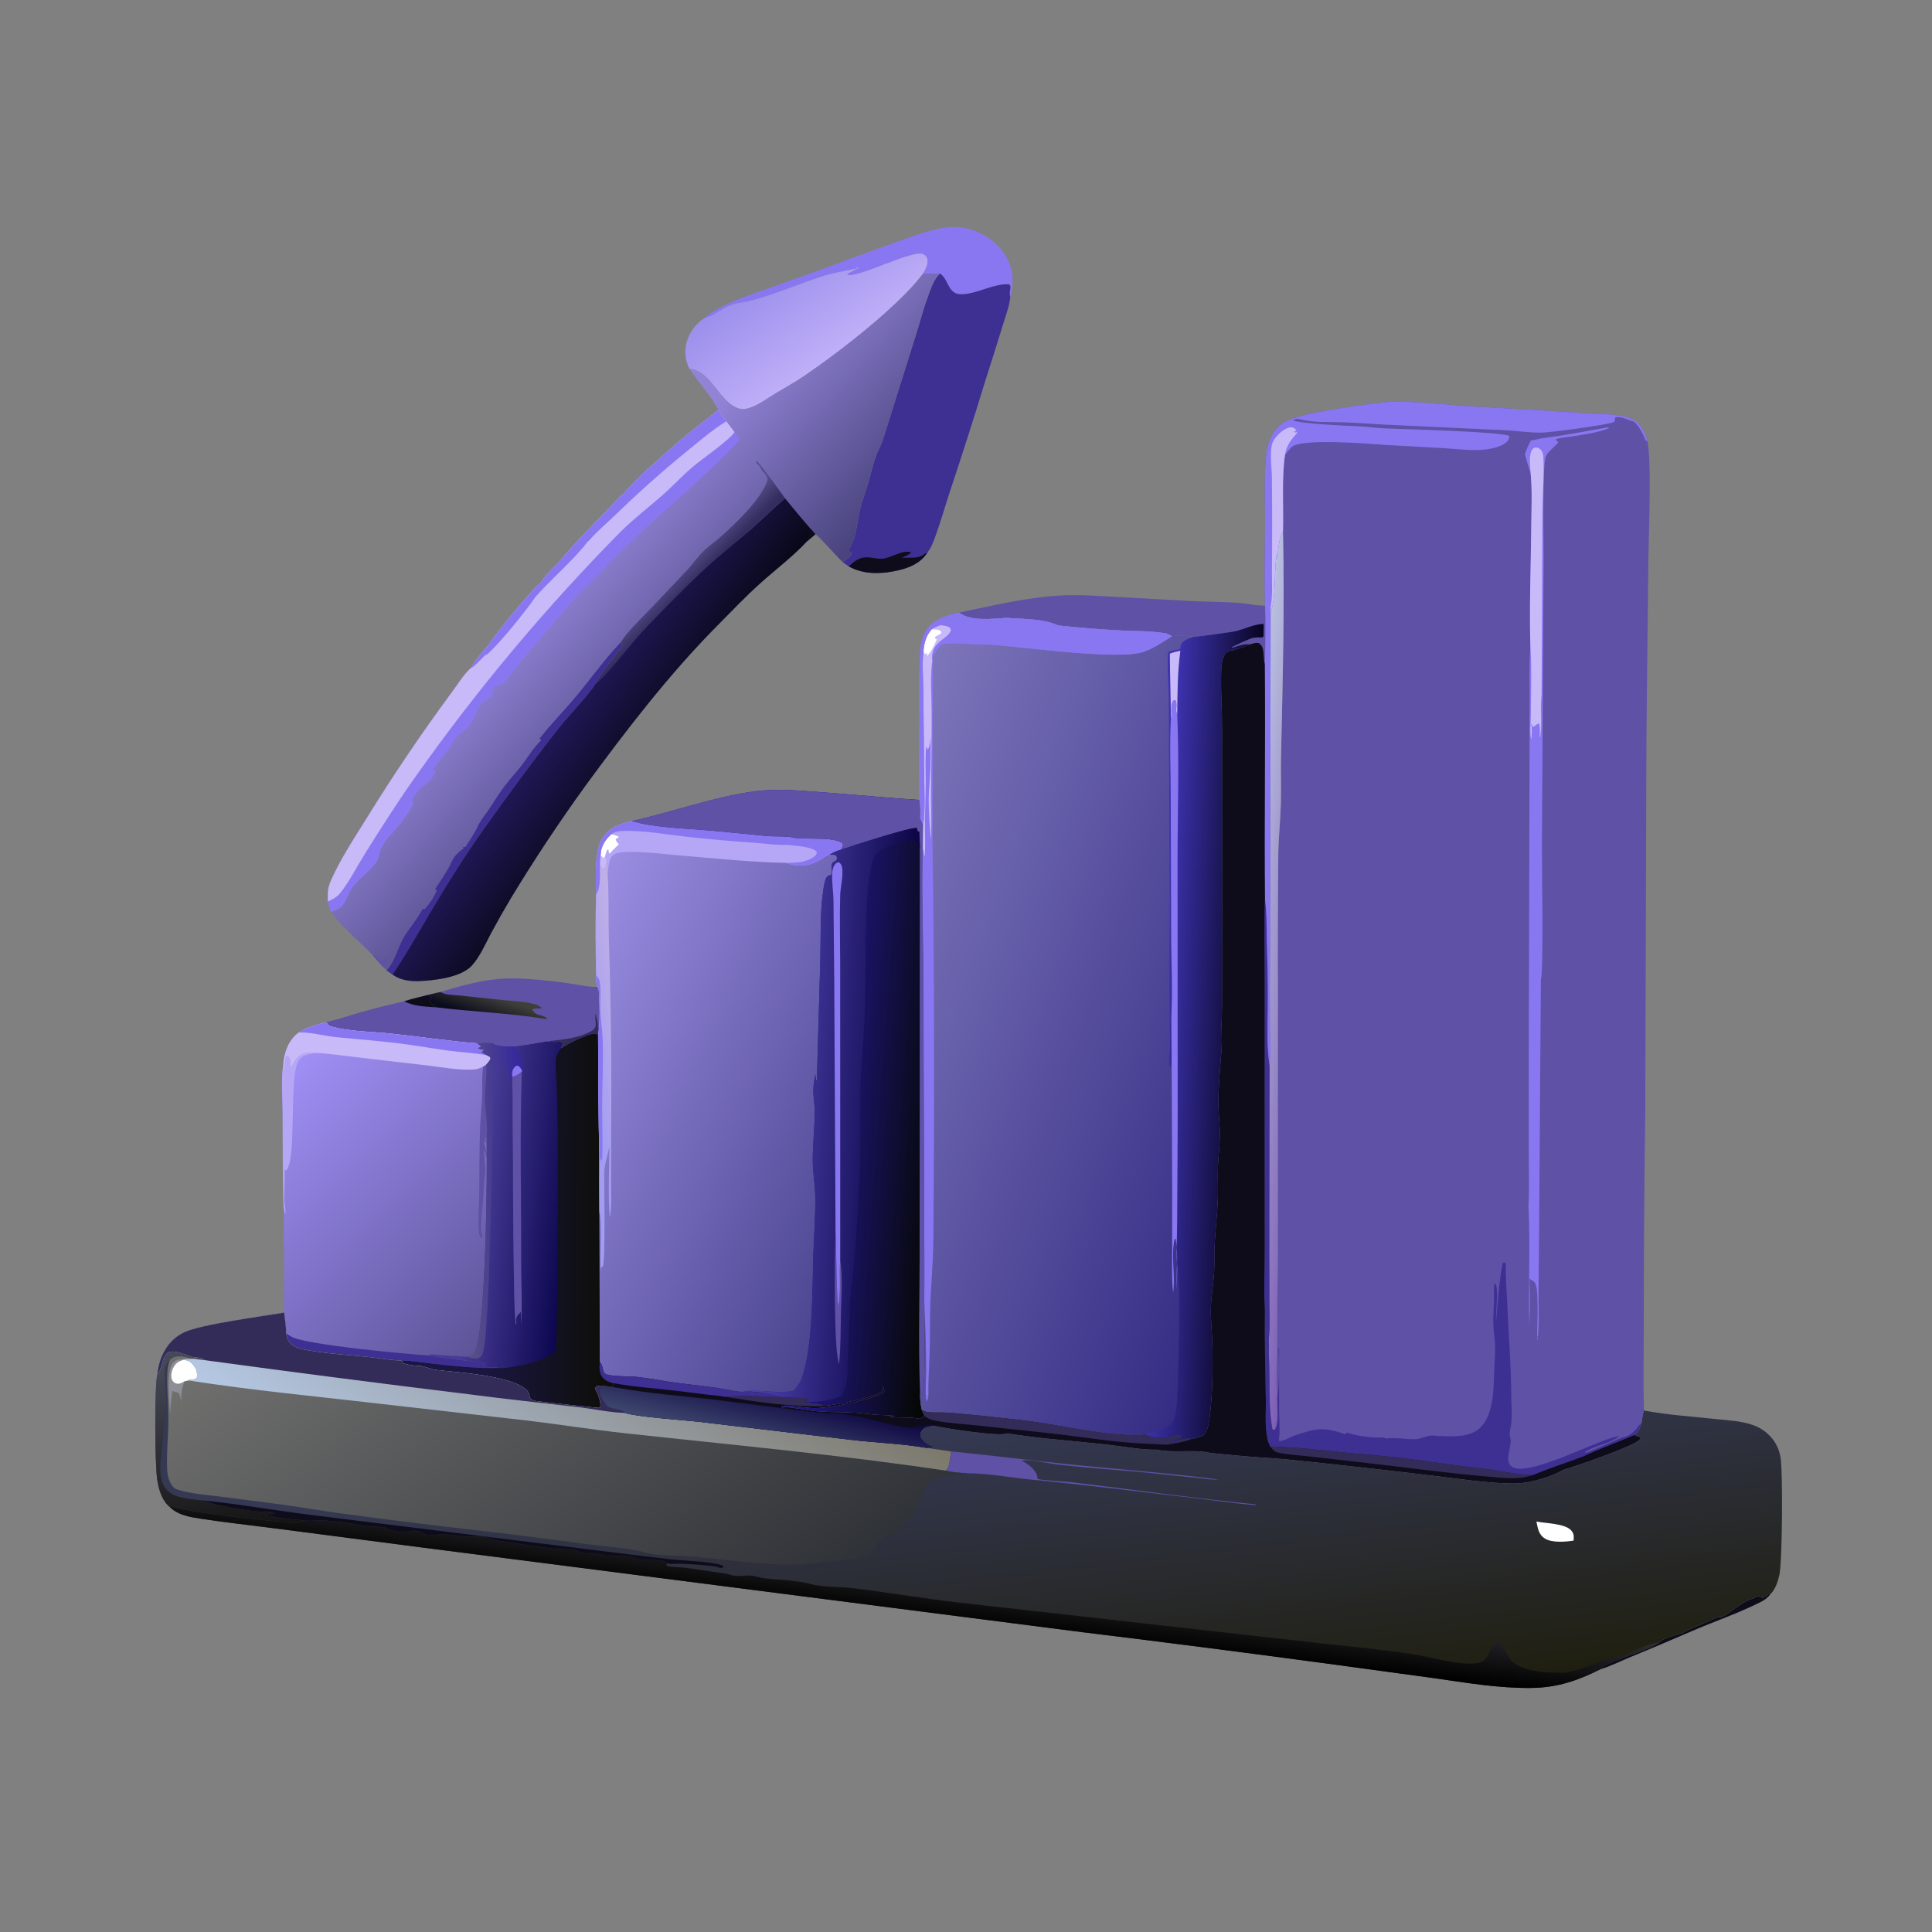 <?xml version="1.0" encoding="UTF-8"?> <svg xmlns="http://www.w3.org/2000/svg" xmlns:xlink="http://www.w3.org/1999/xlink" width="200" height="200"><rect width="100%" height="100%" fill="#808080" stroke="none"/><path fill="#0E0C1A" transform="scale(0.195 0.195)" d="M880.864 871.867C884.045 868.983 889.194 868.371 893.081 866.844C894.694 866.209 896.122 865.176 897.718 864.494C902.271 862.549 906.943 860.92 911.318 858.571C912.252 858.069 913.078 858.698 913.856 858.396C918.104 856.75 924.284 850.512 929.901 848.789C930.633 848.565 930.988 848.506 931.627 848.013C932.474 847.359 933.84 847.414 934.926 847.266L935.331 848.381C936.747 847.729 937.852 847.061 939.08 846.098L939.471 845.787L939.757 846.371C938.393 848.288 936.695 849.438 934.604 850.501C923.236 856.277 910.598 860.585 898.841 865.634Q882.129 872.887 865.276 879.805C860.164 881.924 854.813 884.617 849.541 886.191C850.275 882.762 876.565 875.837 880.864 871.867Z"></path><path fill="#8977F2" transform="scale(0.195 0.195)" d="M373.997 168.82C375.541 167.291 377.364 166.097 379.23 164.995C387.926 159.857 398.084 156.578 407.572 153.208Q422.523 147.961 437.409 142.534C450.279 137.844 463.065 132.947 475.992 128.415C483.091 125.926 490.222 123.224 497.575 121.595C503.243 120.34 508.474 120 514.146 121.463C522.368 123.583 530.045 129.094 534.269 136.513C538.111 143.263 538.263 150.351 536.339 157.644C535.794 155.837 536.088 155.175 536.318 153.395C536.492 152.048 536.57 151.911 535.761 150.917C527.211 150.462 518.732 156.136 510.289 156.211C503.541 156.271 503.765 149.396 499.808 145.805C499.581 145.599 499.345 145.405 499.113 145.205C496.03 145.149 493.006 145.162 489.927 145.368C491.246 143.065 492.952 140.156 492.26 137.374C491.967 136.199 491.114 135.35 490.012 134.896C484.251 132.522 457.217 146.912 450.031 146.015L449.799 145.518C451.81 144.399 453.839 143.109 455.975 142.254L455.01 141.827L454.682 142.553C448.265 143.886 441.938 144.888 435.685 146.927C425.338 150.301 402.967 159.493 393.467 160.625C383.938 161.76 380.497 167.486 373.997 168.82Z"></path><path fill="#5E51A6" transform="scale(0.195 0.195)" d="M518.916 323.136C532.643 320.284 547.44 317.097 561.39 316.223C572.101 315.552 583.048 316.359 593.75 316.949L631.805 319.051C641.99 319.617 656.672 319.286 666.073 321.18C667.9 321.308 669.742 321.496 671.571 321.536C672.056 331.954 671.76 342.232 671.428 352.651C670.923 350.614 671 348.439 670.75 346.355C670.475 344.06 670.203 342.863 668.322 341.423C666.664 341.034 665.318 341.563 663.738 342.022C660.376 341.706 657.027 343.057 653.842 343.998L654.236 343.388C656.328 342.322 663.62 338.862 665.578 338.564C667.129 338.328 668.916 338.392 670.501 338.335L670.454 337.871L670.758 337.939C670.76 335.724 670.916 333.488 670.808 331.277C666.609 331.04 660.102 334.104 655.802 335.128C654.187 335.513 635.083 338.099 634.229 338.054C634.075 338.046 633.924 338.014 633.771 337.994C629.712 337.591 626.186 337.235 622.133 337.762C621.094 337.054 620.057 336.674 618.898 336.211C611.029 334.91 602.949 335.106 595.003 334.7C583.943 334.134 572.719 333.218 561.701 332.058C554.223 328.333 542.659 328.699 534.306 328.008C526.671 328.479 515.489 330.044 509.078 325.212L518.916 323.136Z"></path><path fill="#5E51A6" transform="scale(0.195 0.195)" d="M233.877 526.595C261.243 518.4 268.881 518.105 297.254 521.35C302.424 521.941 311.375 523.919 315.948 523.917C316.288 523.916 316.628 523.902 316.968 523.894L317.718 524.209C318.348 529.906 318.713 543.687 317.603 549.091L317.501 549.372C315.345 548.339 313.451 549.2 311.297 549.951C306.574 551.596 302.179 553.827 297.96 556.499C297.973 556.427 297.977 556.353 298.001 556.285C298.326 555.357 298.656 554.629 298.769 553.64L297.616 552.941C295.046 553.231 292.827 553.117 290.287 552.805Q281.793 554.3 273.25 555.487C269.143 555.556 265.684 555.617 261.755 554.24L262.721 554.241C259.713 553.174 256.498 553.676 253.362 553.866C238.163 552.69 223.04 550.375 207.888 548.729C197.173 547.565 184.845 547.778 174.566 544.518C174.202 543.979 173.852 543.466 173.419 542.978C173.319 542.865 173.214 542.757 173.111 542.646C179.389 541.219 185.581 539.082 191.77 537.303C199.308 535.137 206.976 533.298 214.618 531.528C218.856 530.175 223.246 529.193 227.557 528.093L233.877 526.595Z"></path><path fill="#0E0C1A" transform="scale(0.195 0.195)" d="M214.618 531.528C218.856 530.175 223.246 529.193 227.557 528.093L229.071 529.59C228.877 530.548 228.603 530.768 227.977 531.486C228.689 533.044 230.222 533.781 231.604 534.763C226.301 534.407 219.283 534.219 214.618 531.528Z"></path><path fill="#332C59" transform="scale(0.195 0.195)" d="M290.287 552.805C298.195 551.953 307.028 551.268 314.079 547.287C318.025 545.059 315.277 541.817 316.216 538.216L316.753 538.942L316.238 539.15C317.679 541.55 317.484 546.263 317.603 549.091L317.501 549.372C315.345 548.339 313.451 549.2 311.297 549.951C306.574 551.596 302.179 553.827 297.96 556.499C297.973 556.427 297.977 556.353 298.001 556.285C298.326 555.357 298.656 554.629 298.769 553.64L297.616 552.941C295.046 553.231 292.827 553.117 290.287 552.805Z"></path><defs><linearGradient id="gradient_0" gradientUnits="userSpaceOnUse" x1="253.821" y1="539.774" x2="258.173" y2="527.245"><stop offset="0" stop-color="#0B0C1B"></stop><stop offset="1" stop-color="#3F3F39"></stop></linearGradient></defs><path fill="url(#gradient_0)" transform="scale(0.195 0.195)" d="M227.557 528.093L233.877 526.595C234.074 526.717 234.266 526.848 234.469 526.96C236.763 528.238 241.369 528.181 244.058 528.474L266.444 530.856C272.149 531.419 278.446 531.609 283.967 533.143C285.382 533.536 286.562 534.278 287.755 535.112C285.993 535.827 284.051 534.948 282.544 535.963C284.8 539.741 287.263 538.09 290.341 540.577L290.041 540.971C270.656 537.795 251.099 537.142 231.604 534.763C230.222 533.781 228.689 533.044 227.977 531.486C228.603 530.768 228.877 530.548 229.071 529.59L227.557 528.093Z"></path><defs><linearGradient id="gradient_1" gradientUnits="userSpaceOnUse" x1="410.741" y1="142.907" x2="442.889" y2="187.665"><stop offset="0" stop-color="#9C8FEC"></stop><stop offset="1" stop-color="#BFAFF8"></stop></linearGradient></defs><path fill="url(#gradient_1)" transform="scale(0.195 0.195)" d="M373.997 168.82C380.497 167.486 383.938 161.76 393.467 160.625C402.967 159.493 425.338 150.301 435.685 146.927C441.938 144.888 448.265 143.886 454.682 142.553L455.01 141.827L455.975 142.254C453.839 143.109 451.81 144.399 449.799 145.518L450.031 146.015C457.217 146.912 484.251 132.522 490.012 134.896C491.114 135.35 491.967 136.199 492.26 137.374C492.952 140.156 491.246 143.065 489.927 145.368C477.31 162.422 444.619 187.633 426.856 199.639C421.892 202.995 416.616 205.919 411.476 208.995C406.568 211.932 401.22 216.239 395.468 217.121C392.564 217.567 389.883 216.107 387.637 214.392C380.474 208.923 375.622 196.51 366.076 195.813C363.929 191.613 363.235 187.473 364.225 182.827C365.403 177.3 369.167 171.823 373.997 168.82Z"></path><path fill="#3E2F92" transform="scale(0.195 0.195)" d="M499.113 145.205C499.345 145.405 499.581 145.599 499.808 145.805C503.765 149.396 503.541 156.271 510.289 156.211C518.732 156.136 527.211 150.462 535.761 150.917C536.57 151.911 536.492 152.048 536.318 153.395C536.088 155.175 535.794 155.837 536.339 157.644C535.907 162.376 533.936 167.451 532.566 171.999Q527.847 187.312 522.939 202.566Q513.763 232.555 503.83 262.302C501.432 269.593 499.383 277.062 496.731 284.261C495.68 287.115 494.386 290.807 492.423 293.151C489.066 298.661 483.35 301.205 477.294 302.666C468.608 304.762 458.5 305.249 450.558 300.643C449.457 300.001 448.393 299.143 447.348 298.406C448.21 297.738 449.12 297.142 449.981 296.477C450.982 295.705 452.004 294.732 452.164 293.461L450.276 292.32C455.362 284.587 454.732 276.424 457.203 267.933C458.269 264.267 459.658 260.683 460.729 257.009C462.155 252.123 463.284 247.077 464.946 242.27C465.967 239.315 467.676 236.648 468.629 233.666L486.453 177.038C488.554 170.533 490.146 163.894 492.582 157.497C494.183 153.292 495.621 148.185 499.113 145.205Z"></path><path fill="#0E0C1A" transform="scale(0.195 0.195)" d="M450.558 300.643C452.246 299.202 454.011 297.553 456.072 296.68C460.807 294.674 464.456 297.093 469.002 296.545C473.38 296.018 479.483 291.578 483.809 293.302L483.393 292.892L483.464 293.7C482.208 294.419 480.964 295.131 479.638 295.715L478.71 296.118C481.994 295.93 486.771 296.609 489.591 294.883L492.423 293.151C489.066 298.661 483.35 301.205 477.294 302.666C468.608 304.762 458.5 305.249 450.558 300.643Z"></path><defs><linearGradient id="gradient_2" gradientUnits="userSpaceOnUse" x1="268.052" y1="701.648" x2="143.988" y2="579.793"><stop offset="0" stop-color="#5D5498"></stop><stop offset="1" stop-color="#9F8EF4"></stop></linearGradient></defs><path fill="url(#gradient_2)" transform="scale(0.195 0.195)" d="M158.643 548.111C163.078 545.212 168.075 544.026 173.111 542.646C173.214 542.757 173.319 542.865 173.419 542.978C173.852 543.466 174.202 543.979 174.566 544.518C184.845 547.778 197.173 547.565 207.888 548.729C223.04 550.375 238.163 552.69 253.362 553.866C256.498 553.676 259.713 553.174 262.721 554.241L261.755 554.24C265.684 555.617 269.143 555.556 273.25 555.487Q281.793 554.3 290.287 552.805C292.827 553.117 295.046 553.231 297.616 552.941L298.769 553.64C298.656 554.629 298.326 555.357 298.001 556.285C297.977 556.353 297.973 556.427 297.96 556.499C302.179 553.827 306.574 551.596 311.297 549.951C313.451 549.2 315.345 548.339 317.501 549.372C317.593 570.94 317.682 592.589 318.155 614.147Q318.061 628.892 318.184 643.638L318.417 723.027C318.24 725.884 318.041 728.874 319.975 731.231C321.318 732.868 323.463 733.807 325.495 734.241L325.755 736.374L320.898 735.722C319.74 735.496 317.997 735.525 316.892 735.925C316.149 736.193 316.244 736.603 316.012 737.283C317.218 739.964 319.396 744.27 318.59 747.203C318.378 747.276 318.175 747.387 317.953 747.423C317.522 747.493 285.602 744.028 284.359 743.761C283.092 743.489 282.205 743.077 281.287 742.136C281.084 740.724 280.952 739.497 279.958 738.385C272.558 730.106 242.423 728.655 231.005 727.177C228.143 726.807 225.726 725.297 222.828 725.172C219.681 725.036 216.629 724.642 213.637 723.617L213.312 722.243C208.076 722.303 201.983 721.056 196.715 720.502C184.802 719.247 172.325 718.638 160.613 716.283C158.885 715.935 157.226 715.394 155.745 714.42C153.166 712.724 152.42 710.732 151.84 707.803C151.98 704.346 151.17 700.321 150.84 696.835C150.423 689.224 150.869 681.366 150.849 673.728C150.821 662.738 150.477 651.76 150.546 640.768C150.022 624.068 150.124 607.31 150.049 590.601C150.012 582.383 149.06 572.919 150.452 564.852C150.435 564.064 150.511 563.369 150.639 562.59C151.589 556.826 153.779 551.64 158.643 548.111Z"></path><path fill="#5E51A6" transform="scale(0.195 0.195)" d="M256.513 566.167L258.163 565.169C258.618 571.482 257.343 577.443 257.418 583.687C257.478 588.636 259.28 599.489 258.305 603.613L257.734 603.86C257.636 604.605 257.675 605.049 257.819 605.811C257.868 606.071 257.928 606.328 257.982 606.587L257.607 606.717L257.216 605.538C256.122 607.442 259.719 611.9 257.968 614.839C257.874 613.326 258.007 611.977 257.177 610.672C256.499 611.56 257.921 620.151 257.624 622.224C256.869 627.513 256.805 632.745 256.395 638.056C256.05 642.53 255.38 647.131 255.268 651.6C255.218 653.556 256.426 655.3 255.985 657.157L255.19 657.048C254.532 655.988 254.329 654.989 254.221 653.762C253.653 647.328 254.355 640.311 254.438 633.831C254.583 622.464 254.436 611.115 254.823 599.748C255.005 594.392 255.597 589.074 255.873 583.727C256.176 577.866 255.648 571.991 256.513 566.167Z"></path><path fill="#B6A7F6" transform="scale(0.195 0.195)" d="M150.73 574.734L150.794 574.811L151.125 573.554C151.078 573.395 150.995 573.243 150.985 573.077C150.781 569.738 150.81 563.484 152.009 560.411C155.615 561.801 153.198 564.509 154.679 566.414C155.766 564.346 156.957 562.1 158.818 560.624C161.653 558.375 164.832 558.578 168.231 558.986C164.694 559.582 160.776 559.702 158.597 562.965C153.167 571.097 157.722 614.203 152.112 621.234L151.522 621.278L151.191 620.567C151.262 626.222 150.919 631.905 150.954 637.508C150.967 639.546 151.725 641.562 151.522 643.6L151.757 643.776L151.273 644.198C151.041 643.063 150.864 641.88 150.546 640.768C150.022 624.068 150.124 607.31 150.049 590.601C150.012 582.383 149.06 572.919 150.452 564.852C150.877 568.046 150.686 571.503 150.73 574.734Z"></path><path fill="#3E2F92" transform="scale(0.195 0.195)" d="M151.84 707.803C152.711 708.358 153.589 708.901 154.451 709.47C161.057 713.836 216.817 718.954 228.11 719.606C232.032 720.842 256.737 723.238 257.089 723.496C257.33 723.673 257.436 723.983 257.609 724.227L256.82 725.239C259.4 726.364 262.363 725.36 265.057 726.262C252.932 726.517 241.163 725.204 229.142 723.866C223.897 723.282 218.584 722.43 213.312 722.243C208.076 722.303 201.983 721.056 196.715 720.502C184.802 719.247 172.325 718.638 160.613 716.283C158.885 715.935 157.226 715.394 155.745 714.42C153.166 712.724 152.42 710.732 151.84 707.803Z"></path><path fill="#C8B9F9" transform="scale(0.195 0.195)" d="M158.643 548.111C163.078 545.212 168.075 544.026 173.111 542.646C173.214 542.757 173.319 542.865 173.419 542.978C173.852 543.466 174.202 543.979 174.566 544.518C184.845 547.778 197.173 547.565 207.888 548.729C223.04 550.375 238.163 552.69 253.362 553.866L255.328 555.351C254.823 556.157 254.591 556.058 253.729 556.369C254.648 557.204 255.927 557.14 257.139 557.334Q256.333 557.928 255.544 558.546C256.582 559.119 257.648 559.665 258.66 560.282L260.216 561.125C260.423 562.086 260.596 561.95 260.023 562.853C259.478 563.712 258.846 564.419 258.163 565.169L256.513 566.167C254.64 567.263 253.083 567.739 250.893 567.83C243.002 568.157 234.558 566.543 226.716 565.605L189.932 561.328C182.717 560.492 175.487 559.358 168.231 558.986C164.832 558.578 161.653 558.375 158.818 560.624C156.957 562.1 155.766 564.346 154.679 566.414C153.198 564.509 155.615 561.801 152.009 560.411C150.81 563.484 150.781 569.738 150.985 573.077C150.995 573.243 151.078 573.395 151.125 573.554L150.794 574.811L150.73 574.734C150.686 571.503 150.877 568.046 150.452 564.852C150.435 564.064 150.511 563.369 150.639 562.59C151.589 556.826 153.779 551.64 158.643 548.111Z"></path><path fill="#8977F2" transform="scale(0.195 0.195)" d="M158.643 548.111C163.078 545.212 168.075 544.026 173.111 542.646C173.214 542.757 173.319 542.865 173.419 542.978C173.852 543.466 174.202 543.979 174.566 544.518C184.845 547.778 197.173 547.565 207.888 548.729C223.04 550.375 238.163 552.69 253.362 553.866L255.328 555.351C254.823 556.157 254.591 556.058 253.729 556.369C254.648 557.204 255.927 557.14 257.139 557.334Q256.333 557.928 255.544 558.546C256.582 559.119 257.648 559.665 258.66 560.282C251.75 558.868 244.498 558.647 237.498 557.677C228.83 556.476 220.213 554.916 211.524 553.849C200.611 552.51 189.652 551.719 178.716 550.624C171.894 549.941 165.579 547.95 158.643 548.111Z"></path><defs><linearGradient id="gradient_3" gradientUnits="userSpaceOnUse" x1="303.488" y1="642.19" x2="254.338" y2="636.576"><stop offset="0" stop-color="#0C064F"></stop><stop offset="1" stop-color="#463B95"></stop></linearGradient></defs><path fill="url(#gradient_3)" transform="scale(0.195 0.195)" d="M297.96 556.499C302.179 553.827 306.574 551.596 311.297 549.951C313.451 549.2 315.345 548.339 317.501 549.372C317.593 570.94 317.682 592.589 318.155 614.147Q318.061 628.892 318.184 643.638L318.417 723.027C318.24 725.884 318.041 728.874 319.975 731.231C321.318 732.868 323.463 733.807 325.495 734.241L325.755 736.374L320.898 735.722C319.74 735.496 317.997 735.525 316.892 735.925C316.149 736.193 316.244 736.603 316.012 737.283C317.218 739.964 319.396 744.27 318.59 747.203C318.378 747.276 318.175 747.387 317.953 747.423C317.522 747.493 285.602 744.028 284.359 743.761C283.092 743.489 282.205 743.077 281.287 742.136C281.084 740.724 280.952 739.497 279.958 738.385C272.558 730.106 242.423 728.655 231.005 727.177C228.143 726.807 225.726 725.297 222.828 725.172C219.681 725.036 216.629 724.642 213.637 723.617L213.312 722.243C218.584 722.43 223.897 723.282 229.142 723.866C241.163 725.204 252.932 726.517 265.057 726.262C262.363 725.36 259.4 726.364 256.82 725.239L257.609 724.227C257.436 723.983 257.33 723.673 257.089 723.496C256.737 723.238 232.032 720.842 228.11 719.606L228.785 718.928C235.189 719.704 241.456 719.761 247.834 720.266C248.758 720.058 250.754 719.688 251.371 719.044C258.141 711.987 258.775 617.455 258.305 603.613C259.28 599.489 257.478 588.636 257.418 583.687C257.343 577.443 258.618 571.482 258.163 565.169C258.846 564.419 259.478 563.712 260.023 562.853C260.596 561.95 260.423 562.086 260.216 561.125L258.66 560.282C257.648 559.665 256.582 559.119 255.544 558.546Q256.333 557.928 257.139 557.334C255.927 557.14 254.648 557.204 253.729 556.369C254.591 556.058 254.823 556.157 255.328 555.351L253.362 553.866C256.498 553.676 259.713 553.174 262.721 554.241L261.755 554.24C265.684 555.617 269.143 555.556 273.25 555.487Q281.793 554.3 290.287 552.805C292.827 553.117 295.046 553.231 297.616 552.941L298.769 553.64C298.656 554.629 298.326 555.357 298.001 556.285C297.977 556.353 297.973 556.427 297.96 556.499Z"></path><path fill="#5E51A6" transform="scale(0.195 0.195)" d="M271.917 571.625C273.917 571.322 275.39 570.152 277.015 569.03C275.861 602.41 276.803 636.023 276.673 669.434C276.629 680.715 277.408 692.203 276.623 703.445Q276.531 699.968 276.5 696.49C275.055 697.975 273.945 698.694 273.974 700.954C273.983 701.625 274.057 701.895 274.17 702.59L273.847 703.322L273.61 702.125L273.616 702.513C272.88 693.134 272.97 683.667 272.763 674.261C272.192 648.289 272.495 622.315 272.127 596.339C272.026 589.2 272.308 581.953 271.905 574.834L271.917 571.625Z"></path><defs><linearGradient id="gradient_4" gradientUnits="userSpaceOnUse" x1="248.216" y1="638.808" x2="277.13" y2="638.173"><stop offset="0" stop-color="#595086"></stop><stop offset="1" stop-color="#34289D"></stop></linearGradient></defs><path fill="url(#gradient_4)" transform="scale(0.195 0.195)" d="M253.362 553.866C256.498 553.676 259.713 553.174 262.721 554.241L261.755 554.24C265.684 555.617 269.143 555.556 273.25 555.487C274.864 558.487 278.573 564.296 277.425 567.711C277.353 567.925 277.232 568.118 277.135 568.322L277.015 569.03C275.39 570.152 273.917 571.322 271.917 571.625L271.905 574.834C271.813 574.736 271.708 574.65 271.629 574.542C271.184 573.938 271.147 573.421 270.984 572.709C270.429 570.285 269.504 567.586 267.698 565.817C266.427 565.226 265.861 565.166 264.477 565.378C262.98 566.39 262.56 567.51 262.195 569.227C260.75 576.025 261.786 586.603 261.664 593.814Q261.066 630.729 259.887 667.629C259.556 679.218 259.132 690.714 258.258 702.283C257.876 707.336 257.765 712.82 256.476 717.736C256.145 718.997 255.687 720.155 254.46 720.796C252.527 721.806 249.799 720.784 247.834 720.266C248.758 720.058 250.754 719.688 251.371 719.044C258.141 711.987 258.775 617.455 258.305 603.613C259.28 599.489 257.478 588.636 257.418 583.687C257.343 577.443 258.618 571.482 258.163 565.169C258.846 564.419 259.478 563.712 260.023 562.853C260.596 561.95 260.423 562.086 260.216 561.125L258.66 560.282C257.648 559.665 256.582 559.119 255.544 558.546Q256.333 557.928 257.139 557.334C255.927 557.14 254.648 557.204 253.729 556.369C254.591 556.058 254.823 556.157 255.328 555.351L253.362 553.866Z"></path><path fill="#8977F2" transform="scale(0.195 0.195)" d="M271.917 571.625C271.855 570.023 271.738 568.501 272.71 567.116C273.495 565.997 273.592 565.948 274.862 565.693C276.143 566.424 276.45 567.072 277.135 568.322L277.015 569.03C275.39 570.152 273.917 571.322 271.917 571.625Z"></path><defs><linearGradient id="gradient_5" gradientUnits="userSpaceOnUse" x1="324.534" y1="648.304" x2="255.493" y2="647.877"><stop offset="0" stop-color="#0D0E07"></stop><stop offset="1" stop-color="#1A1643"></stop></linearGradient></defs><path fill="url(#gradient_5)" transform="scale(0.195 0.195)" d="M297.96 556.499C302.179 553.827 306.574 551.596 311.297 549.951C313.451 549.2 315.345 548.339 317.501 549.372C317.593 570.94 317.682 592.589 318.155 614.147Q318.061 628.892 318.184 643.638L318.417 723.027C318.24 725.884 318.041 728.874 319.975 731.231C321.318 732.868 323.463 733.807 325.495 734.241L325.755 736.374L320.898 735.722C319.74 735.496 317.997 735.525 316.892 735.925C316.149 736.193 316.244 736.603 316.012 737.283C317.218 739.964 319.396 744.27 318.59 747.203C318.378 747.276 318.175 747.387 317.953 747.423C317.522 747.493 285.602 744.028 284.359 743.761C283.092 743.489 282.205 743.077 281.287 742.136C281.084 740.724 280.952 739.497 279.958 738.385C272.558 730.106 242.423 728.655 231.005 727.177C228.143 726.807 225.726 725.297 222.828 725.172C219.681 725.036 216.629 724.642 213.637 723.617L213.312 722.243C218.584 722.43 223.897 723.282 229.142 723.866C241.163 725.204 252.932 726.517 265.057 726.262C266.483 726.333 267.804 726.233 269.218 726.059C275.282 725.313 290.912 722.309 294.624 717.03C296.133 714.883 296.311 609.969 296.145 599.173Q295.871 586.904 295.403 574.64C295.263 570.686 294.768 566.377 295.062 562.445C295.246 559.997 296.488 558.371 297.96 556.499Z"></path><defs><linearGradient id="gradient_6" gradientUnits="userSpaceOnUse" x1="380.892" y1="366.767" x2="304.435" y2="296.566"><stop offset="0" stop-color="#49447E"></stop><stop offset="1" stop-color="#9283D6"></stop></linearGradient></defs><path fill="url(#gradient_6)" transform="scale(0.195 0.195)" d="M489.927 145.368C493.006 145.162 496.03 145.149 499.113 145.205C495.621 148.185 494.183 153.292 492.582 157.497C490.146 163.894 488.554 170.533 486.453 177.038L468.629 233.666C467.676 236.648 465.967 239.315 464.946 242.27C463.284 247.077 462.155 252.123 460.729 257.009C459.658 260.683 458.269 264.267 457.203 267.933C454.732 276.424 455.362 284.587 450.276 292.32L452.164 293.461C452.004 294.732 450.982 295.705 449.981 296.477C449.12 297.142 448.21 297.738 447.348 298.406C444.548 295.886 434.693 284.459 432.817 283.609L428.424 287.353C421.059 295.326 411.828 302.27 403.729 309.528C395.778 316.655 388.33 324.531 380.809 332.114C355.136 358.004 332.266 387.801 310.744 417.192Q289.728 446.239 271.161 476.909Q265.703 486.061 260.664 495.45C257.627 501.097 254.817 507.811 250.482 512.58C244.749 518.886 230.733 520.5 222.649 520.813C217.669 521.005 212.489 520.381 208.373 517.341C207.301 516.695 206.305 515.902 205.294 515.165L203.592 513.514C201.596 511.471 199.747 509.31 197.883 507.148C190.801 499.452 181.843 492.808 175.869 484.205C174.863 482.373 174.472 480.566 174.012 478.547Q173.974 476.201 174.051 473.855C174.141 471.732 174.667 469.721 175.517 467.78C180.555 456.265 188.007 445.047 194.638 434.384Q215.982 399.801 240.147 367.126C243.066 363.233 246.063 358.243 249.614 354.953C252.578 350.384 256.407 345.424 260.114 341.418C263.195 336.307 282.705 312.28 286.995 309.451C289.479 305.368 293.75 301.319 297.134 297.935C304.609 288.937 312.935 280.331 321.156 272.013C324.514 268.711 327.518 264.981 331.124 261.947C339.862 251.849 350.86 242.826 360.854 233.977C367.506 228.193 374.627 223.142 381.38 217.544C377.208 209.841 370.887 203.17 366.076 195.813C375.622 196.51 380.474 208.923 387.637 214.392C389.883 216.107 392.564 217.567 395.468 217.121C401.22 216.239 406.568 211.932 411.476 208.995C416.616 205.919 421.892 202.995 426.856 199.639C444.619 187.633 477.31 162.422 489.927 145.368Z"></path><path fill="#5E51A6" transform="scale(0.195 0.195)" d="M197.883 507.148C199.614 507.227 200.652 508.695 201.843 509.91C203.286 509.918 204.342 508.271 205.269 508.962C205.294 510.703 204.39 512.026 203.592 513.514C201.596 511.471 199.747 509.31 197.883 507.148Z"></path><path fill="#3E2F92" transform="scale(0.195 0.195)" d="M205.294 515.165C209.655 510.471 210.946 503.831 213.988 498.323C217.026 492.821 221.444 488.246 224.392 482.524L224.492 483.079L224.729 482.29L225.326 482.758C227.39 480.692 231.065 475.461 231.842 472.684L231.002 472.014C233.442 468.313 235.887 464.7 238.105 460.851C239.239 458.883 240.036 456.394 241.432 454.642C242.652 453.112 244.192 451.861 245.736 450.673L246.277 450.263L245.482 449.784L247.112 449.599L247.064 449.713C249.403 446.198 251.577 442.669 253.601 438.964L253.32 439.195C254.912 435.83 257.293 432.988 259.376 429.926C262.19 425.791 264.767 421.475 267.766 417.47C270.617 413.664 273.93 410.198 276.842 406.419C280.09 402.204 282.887 397.397 286.67 393.65C287.267 393.059 287.091 393.45 287.184 392.609L286.337 392.184C292.709 384.157 299.888 376.816 306.43 368.945C314.073 359.749 321.019 349.922 329.284 341.26L330.648 342.337C329.584 344.316 327.725 346.017 326.357 347.81C322.918 352.316 319.022 357.716 316.362 362.71C312.096 369.473 302.101 379.604 296.694 386.443C283.014 403.751 269.868 421.829 257.04 439.785C246.241 454.9 236.431 470.911 226.952 486.876C220.826 497.193 215.175 507.421 208.373 517.341C207.301 516.695 206.305 515.902 205.294 515.165Z"></path><defs><linearGradient id="gradient_7" gradientUnits="userSpaceOnUse" x1="374.253" y1="303.623" x2="366.433" y2="295.972"><stop offset="0" stop-color="#342D5F"></stop><stop offset="1" stop-color="#524D87"></stop></linearGradient></defs><path fill="url(#gradient_7)" transform="scale(0.195 0.195)" d="M329.284 341.26C333.517 334.7 340.272 328.463 345.692 322.802L364.238 303.194C367.586 299.647 370.463 295.38 373.996 292.076C376.807 289.447 380.011 287.227 382.889 284.659C390.579 277.799 403.703 265.418 407.204 255.574C408.28 252.549 404.909 250.79 403.692 248.235C403.298 247.409 403.548 247.671 402.882 247.023C402.369 246.525 401.875 246.051 401.389 245.522L401.782 244.72C407.185 250.981 411.921 257.941 416.821 264.604C410.808 269.537 405.291 275.244 399.398 280.375C392.821 286.102 385.917 291.469 379.39 297.232C369.803 305.696 360.62 314.831 351.715 324.012C346.796 329.085 341.745 334.164 337.121 339.506C332.814 344.482 320.845 359.572 316.362 362.71C319.022 357.716 322.918 352.316 326.357 347.81C327.725 346.017 329.584 344.316 330.648 342.337L329.284 341.26Z"></path><path fill="#8977F2" transform="scale(0.195 0.195)" d="M389.969 229.412C390.914 230.6 391.814 231.797 392.684 233.04C389.156 237.741 384.745 241.636 380.562 245.741C369.979 256.128 358.838 265.849 347.765 275.721C336.113 286.11 324.982 297.404 314.157 308.649C312.567 310.301 310.734 311.695 309.174 313.347C297.577 325.901 287.441 338.533 276.401 351.456C273.581 354.756 271.14 358.624 268.141 361.721C267.162 362.732 265.954 363.369 264.701 363.974L263.707 363.851C262.745 364.734 262.151 365.577 261.398 366.629C261.139 366.991 260.854 367.333 260.576 367.68L261.828 367.696C261.817 368.675 261.535 369.297 260.823 369.983C259.381 371.372 257.239 371.854 255.846 373.32C252.677 376.654 252.189 381.479 249.463 384.902C247.407 387.485 244.268 389.225 242.069 391.725C240.514 393.493 239.572 395.726 238.191 397.626C235.415 401.444 232.096 404.858 229.751 408.978L230.03 409.282L231.046 409.1L231.25 409.703C230.345 411.256 229.434 413.044 228.255 414.403C225.981 417.021 222.818 418.143 220.843 421.183C219.944 422.566 218.67 423.627 218.792 425.321L219.644 426.491C217.775 430.004 215.252 433.861 212.828 437.004C208.308 442.864 202.193 446.971 201.116 454.828C200.506 459.274 189.513 467.12 186.577 471.772C184.997 474.274 183.1 480.036 180.956 481.677C179.478 482.808 177.463 483.258 175.869 484.205C174.863 482.373 174.472 480.566 174.012 478.547C176.536 477.664 178.92 476.183 180.627 474.083C185.444 468.16 189.296 460.334 193.369 453.831C202.144 439.818 211.057 425.702 220.64 412.235Q232.896 394.879 245.856 378.043Q258.817 361.207 272.461 344.919Q286.104 328.632 300.408 312.921Q314.711 297.209 329.65 282.101C336.665 275.133 344.532 269.218 351.918 262.671C357.35 257.855 362.295 252.456 367.835 247.779C372.819 243.571 387.03 233.788 389.969 229.412Z"></path><path fill="#C8B9F9" transform="scale(0.195 0.195)" d="M381.38 217.544C382.192 218.987 383.111 220.228 384.138 221.525L385.579 223.646L389.969 229.412C387.03 233.788 372.819 243.571 367.835 247.779C362.295 252.456 357.35 257.855 351.918 262.671C344.532 269.218 336.665 275.133 329.65 282.101Q314.711 297.209 300.408 312.921Q286.104 328.632 272.461 344.919Q258.817 361.207 245.856 378.043Q232.896 394.879 220.64 412.235C211.057 425.702 202.144 439.818 193.369 453.831C189.296 460.334 185.444 468.16 180.627 474.083C178.92 476.183 176.536 477.664 174.012 478.547Q173.974 476.201 174.051 473.855C174.141 471.732 174.667 469.721 175.517 467.78C180.555 456.265 188.007 445.047 194.638 434.384Q215.982 399.801 240.147 367.126C243.066 363.233 246.063 358.243 249.614 354.953C252.578 350.384 256.407 345.424 260.114 341.418C263.195 336.307 282.705 312.28 286.995 309.451C289.479 305.368 293.75 301.319 297.134 297.935C304.609 288.937 312.935 280.331 321.156 272.013C324.514 268.711 327.518 264.981 331.124 261.947C339.862 251.849 350.86 242.826 360.854 233.977C367.506 228.193 374.627 223.142 381.38 217.544Z"></path><path fill="#8977F2" transform="scale(0.195 0.195)" d="M381.38 217.544C382.192 218.987 383.111 220.228 384.138 221.525L385.579 223.646C377.956 228.331 371.203 234.238 364.272 239.867C350.789 250.815 338.31 262.116 325.817 274.175C322.094 277.769 318.146 281.135 314.576 284.882C313.791 285.754 312.948 286.96 311.958 287.574C304.39 297.503 292.749 307.2 284.243 316.919C279.292 324.258 264.153 343.034 257.805 348.022L258.289 347.23C255.601 349.379 252.403 353.625 249.614 354.953C252.578 350.384 256.407 345.424 260.114 341.418C263.195 336.307 282.705 312.28 286.995 309.451C289.479 305.368 293.75 301.319 297.134 297.935C304.609 288.937 312.935 280.331 321.156 272.013C324.514 268.711 327.518 264.981 331.124 261.947C339.862 251.849 350.86 242.826 360.854 233.977C367.506 228.193 374.627 223.142 381.38 217.544Z"></path><defs><linearGradient id="gradient_8" gradientUnits="userSpaceOnUse" x1="337.037" y1="409.168" x2="300.228" y2="381.945"><stop offset="0" stop-color="#090818"></stop><stop offset="1" stop-color="#1F1755"></stop></linearGradient></defs><path fill="url(#gradient_8)" transform="scale(0.195 0.195)" d="M416.821 264.604Q423.118 272.42 429.675 280.019C430.729 281.209 431.802 282.387 432.817 283.609L428.424 287.353C421.059 295.326 411.828 302.27 403.729 309.528C395.778 316.655 388.33 324.531 380.809 332.114C355.136 358.004 332.266 387.801 310.744 417.192Q289.728 446.239 271.161 476.909Q265.703 486.061 260.664 495.45C257.627 501.097 254.817 507.811 250.482 512.58C244.749 518.886 230.733 520.5 222.649 520.813C217.669 521.005 212.489 520.381 208.373 517.341C215.175 507.421 220.826 497.193 226.952 486.876C236.431 470.911 246.241 454.9 257.04 439.785C269.868 421.829 283.014 403.751 296.694 386.443C302.101 379.604 312.096 369.473 316.362 362.71C320.845 359.572 332.814 344.482 337.121 339.506C341.745 334.164 346.796 329.085 351.715 324.012C360.62 314.831 369.803 305.696 379.39 297.232C385.917 291.469 392.821 286.102 399.398 280.375C405.291 275.244 410.808 269.537 416.821 264.604Z"></path><path fill="#0E0C1A" transform="scale(0.195 0.195)" d="M429.675 280.019C430.729 281.209 431.802 282.387 432.817 283.609L428.424 287.353C428.914 284.738 429.834 282.754 429.675 280.019Z"></path><defs><linearGradient id="gradient_9" gradientUnits="userSpaceOnUse" x1="470.964" y1="630.861" x2="284.542" y2="546.384"><stop offset="0" stop-color="#4B458F"></stop><stop offset="1" stop-color="#998CE1"></stop></linearGradient></defs><path fill="url(#gradient_9)" transform="scale(0.195 0.195)" d="M335.391 435.849C356.724 431.187 379.791 422.751 401.161 420.028C413.043 418.514 425.274 419.782 437.175 420.648C454.133 421.881 471.116 423.599 488.071 424.674C488.697 427.799 488.593 431.192 488.481 434.373C489.116 435.631 489.66 436.818 490.084 438.17C489.928 442.351 489.926 446.52 489.944 450.703C489.294 472.601 490.158 494.741 490.288 516.665L490.69 648.56C490.652 662.376 490.915 676.164 490.687 689.983C490.625 697.989 492.026 736.705 489.127 741.209L488.408 739.172C488.421 742.395 488.537 745.307 489.332 748.455C489.793 749.536 490.203 750.683 490.787 751.702Q489.609 752.509 488.389 753.252C482.966 752.033 477.407 752.897 471.918 752.122C472.969 752.023 473.998 751.869 475.039 751.7C471.624 751.15 468.199 751.309 464.76 751.042C461.202 750.767 457.687 750.172 454.116 749.974C447.671 749.617 441.179 749.759 434.746 749.286C428.357 748.815 421.938 747.161 415.627 746.893L415.429 747.513L414.695 746.715C419.798 745.891 425.772 747.2 430.949 747.478C434.972 747.695 439.739 746.925 443.73 746.334C447.953 745.709 467.355 741.691 469.533 738.728C469.249 738.149 469.116 737.772 469.027 737.124C468.899 736.182 469.038 736.732 468.638 735.697C468.554 737.112 468.699 737.92 467.871 739.096C461.765 742.429 444.447 745.736 437.555 746.391C437.479 746.377 437.396 746.383 437.325 746.349C434.129 744.825 430.131 745.25 426.597 744.4C427.846 744.141 428.264 744.14 429.199 743.304L428.809 742.614C423.97 741.74 418.651 742.167 413.676 741.581C408.541 739.727 399.769 738.307 394.343 738.876C391.274 738.855 388.222 738.109 385.213 737.546C376.573 736.018 368.013 735.288 359.348 734.119C352.473 733.193 345.679 731.828 338.781 731.039C333.843 730.474 326.769 730.862 322.293 729.768C319.61 729.112 320.339 725.567 318.96 723.714C318.786 723.48 318.598 723.256 318.417 723.027L318.184 643.638Q318.061 628.893 318.155 614.147C317.682 592.589 317.593 570.94 317.501 549.372L317.603 549.091C318.713 543.687 318.348 529.906 317.718 524.209L316.968 523.894C316.476 521.911 316.519 519.788 316.434 517.752C316.193 503.555 316.002 489.174 316.442 474.985C316.337 467.991 316 460.598 317.014 453.673L317.097 453.156L317.247 452.297C317.696 449.63 318.277 447.439 319.692 445.099C323.282 439.165 329.113 437.504 335.391 435.849Z"></path><defs><linearGradient id="gradient_10" gradientUnits="userSpaceOnUse" x1="332.33" y1="538.239" x2="308.847" y2="541.735"><stop offset="0" stop-color="#C0AFE7"></stop><stop offset="1" stop-color="#A29CF3"></stop></linearGradient></defs><path fill="url(#gradient_10)" transform="scale(0.195 0.195)" d="M318.827 454.156L320.495 455.509C320.728 455.216 321.053 454.877 321.228 454.549L321.945 456.71C322.747 458.642 322.206 461.455 322.517 463.584C323.344 475.163 322.911 486.843 323.217 498.447Q324.878 548.711 324.433 599.001L324.4 628.383C324.385 634.222 324.881 640.71 323.723 646.434C322.664 634.152 323.489 621.115 323.5 608.753C322.564 613.33 320.726 618.56 320.738 623.207C320.751 627.773 321.482 670.18 319.966 672.451L319.037 672.827L318.863 675.003C318.462 670.041 319.713 645.8 318.184 643.638Q318.061 628.893 318.155 614.147C317.682 592.589 317.593 570.94 317.501 549.372L317.603 549.091C318.713 543.687 318.348 529.906 317.718 524.209L316.968 523.894C316.476 521.911 316.519 519.788 316.434 517.752C316.193 503.555 316.002 489.174 316.442 474.985C319.237 471.142 318.248 462.335 318.475 457.624C318.532 456.464 318.695 455.309 318.827 454.156Z"></path><path fill="#C8B9F9" transform="scale(0.195 0.195)" d="M318.827 454.156L320.495 455.509C320.728 455.216 321.053 454.877 321.228 454.549L321.945 456.71C321.653 458.12 321.509 459.479 320.767 460.728L319.461 460.694L320.149 461.464C318.972 460.526 318.802 459.018 318.475 457.624C318.532 456.464 318.695 455.309 318.827 454.156Z"></path><path fill="#8977F2" transform="scale(0.195 0.195)" d="M316.434 517.752C317.25 518.657 318.042 519.542 318.277 520.773C319.257 525.926 318.436 531.727 318.687 536.968C318.911 541.626 319.671 546.237 319.883 550.886C320.413 562.487 319.73 574.113 319.656 585.711C319.593 595.628 320.081 605.554 319.713 615.467L318.669 616.182L319.202 617.338L319.615 616.749L319.297 617.384C318.528 616.256 318.965 615.022 318.155 614.147C317.682 592.589 317.593 570.94 317.501 549.372L317.603 549.091C318.713 543.687 318.348 529.906 317.718 524.209L316.968 523.894C316.476 521.911 316.519 519.788 316.434 517.752Z"></path><path fill="#B6A7F6" transform="scale(0.195 0.195)" d="M317.014 453.673L317.097 453.156L317.247 452.297C317.696 449.63 318.277 447.439 319.692 445.099C323.282 439.165 329.113 437.504 335.391 435.849C346.309 439.239 362.915 439.758 374.498 440.719C385.32 441.617 396.121 442.798 406.934 443.801C411.713 444.245 417.775 443.653 422.323 444.892C424.153 444.961 426.044 444.932 427.862 445.112C433.391 445.429 442.352 444.693 447.068 447.452L447.589 448.512C447.267 449.37 446.939 450.213 446.558 451.047C444.368 451.581 442.334 452.535 440.397 453.683C440.232 453.727 440.064 453.76 439.903 453.816C438.337 454.369 436.904 455.636 435.455 456.472C429.475 459.922 423.767 460.308 417.298 458.073C399.007 457.792 377.641 455.494 359.193 453.97C351.539 453.337 343.684 452.273 336.008 452.264C333.044 452.261 327.859 452.024 325.494 453.913C323.124 455.806 323.021 460.835 322.517 463.584C322.206 461.455 322.747 458.642 321.945 456.71L321.228 454.549C321.053 454.877 320.728 455.216 320.495 455.509L318.827 454.156C318.695 455.309 318.532 456.464 318.475 457.624C318.248 462.335 319.237 471.142 316.442 474.985C316.337 467.991 316 460.598 317.014 453.673Z"></path><path fill="white" transform="scale(0.195 0.195)" d="M324.573 442.866C325.859 443.253 327.581 443.527 328.589 444.377C328.01 444.756 327.446 445.107 326.848 445.45C327.035 446.742 327.652 447.265 328.493 448.203C326.843 449.763 325.272 451.363 323.732 453.032L323.261 452.978L323.018 451.003L322.265 451.242C321.791 452.36 321.496 453.373 321.228 454.549C321.053 454.877 320.728 455.216 320.495 455.509L318.827 454.156L319.174 451.308C320.193 447.647 321.815 445.425 324.573 442.866Z"></path><path fill="#8977F2" transform="scale(0.195 0.195)" d="M317.014 453.673L317.097 453.156L317.247 452.297C317.696 449.63 318.277 447.439 319.692 445.099C323.282 439.165 329.113 437.504 335.391 435.849C346.309 439.239 362.915 439.758 374.498 440.719C385.32 441.617 396.121 442.798 406.934 443.801C411.713 444.245 417.775 443.653 422.323 444.892C424.153 444.961 426.044 444.932 427.862 445.112C433.391 445.429 442.352 444.693 447.068 447.452L447.589 448.512C447.267 449.37 446.939 450.213 446.558 451.047C444.368 451.581 442.334 452.535 440.397 453.683C440.232 453.727 440.064 453.76 439.903 453.816C438.337 454.369 436.904 455.636 435.455 456.472C429.475 459.922 423.767 460.308 417.298 458.073C420.034 458.048 422.675 457.941 425.397 457.626C427.317 457.083 429.273 456.566 431.012 455.558C432.392 454.757 433.303 454.074 433.678 452.537C433.523 452.316 433.408 452.06 433.211 451.875C430.504 449.33 421.462 448.972 417.736 448.487C412.31 448.777 406.484 447.849 401.045 447.439Q382.604 446.203 364.231 444.194C353.235 442.935 340.943 440.652 329.878 441.181C327.718 441.284 326.359 441.666 324.573 442.866C321.815 445.425 320.193 447.647 319.174 451.308L318.827 454.156C318.695 455.309 318.532 456.464 318.475 457.624C318.248 462.335 319.237 471.142 316.442 474.985C316.337 467.991 316 460.598 317.014 453.673Z"></path><defs><linearGradient id="gradient_11" gradientUnits="userSpaceOnUse" x1="501.382" y1="600.867" x2="425.896" y2="595.182"><stop offset="0" stop-color="#040700"></stop><stop offset="1" stop-color="#251998"></stop></linearGradient></defs><path fill="url(#gradient_11)" transform="scale(0.195 0.195)" d="M335.391 435.849C356.724 431.187 379.791 422.751 401.161 420.028C413.043 418.514 425.274 419.782 437.175 420.648C454.133 421.881 471.116 423.599 488.071 424.674C488.697 427.799 488.593 431.192 488.481 434.373C489.116 435.631 489.66 436.818 490.084 438.17C489.928 442.351 489.926 446.52 489.944 450.703C489.294 472.601 490.158 494.741 490.288 516.665L490.69 648.56C490.652 662.376 490.915 676.164 490.687 689.983C490.625 697.989 492.026 736.705 489.127 741.209L488.408 739.172C488.421 742.395 488.537 745.307 489.332 748.455C489.793 749.536 490.203 750.683 490.787 751.702Q489.609 752.509 488.389 753.252C482.966 752.033 477.407 752.897 471.918 752.122C472.969 752.023 473.998 751.869 475.039 751.7C471.624 751.15 468.199 751.309 464.76 751.042C461.202 750.767 457.687 750.172 454.116 749.974C447.671 749.617 441.179 749.759 434.746 749.286C428.357 748.815 421.938 747.161 415.627 746.893L415.429 747.513L414.695 746.715C419.798 745.891 425.772 747.2 430.949 747.478C434.972 747.695 439.739 746.925 443.73 746.334C447.953 745.709 467.355 741.691 469.533 738.728C469.249 738.149 469.116 737.772 469.027 737.124C468.899 736.182 469.038 736.732 468.638 735.697C468.554 737.112 468.699 737.92 467.871 739.096C461.765 742.429 444.447 745.736 437.555 746.391C437.479 746.377 437.396 746.383 437.325 746.349C434.129 744.825 430.131 745.25 426.597 744.4C427.846 744.141 428.264 744.14 429.199 743.304L428.809 742.614C423.97 741.74 418.651 742.167 413.676 741.581C408.541 739.727 399.769 738.307 394.343 738.876C401.056 737.215 411.86 740.001 421.014 738.482C424.049 735.683 425.37 732.956 426.52 729.044C431.572 711.856 431.234 683.965 431.81 665.73C432.133 655.515 432.987 645.309 432.798 635.08C432.683 628.835 431.511 622.636 431.475 616.36C431.427 607.794 432.478 599.149 432.547 590.558C432.576 586.878 431.847 583.189 431.767 579.496C431.703 576.56 432.338 573.099 432.75 570.183L433.286 573.586L434.345 573.87L433.451 574.293L433.612 575.062L435.487 509.374C435.799 497.373 435.236 484.487 437.054 472.629C437.364 470.608 437.826 466.801 439.172 465.303C439.935 464.455 441.319 465.147 441.609 463.576C441.993 461.499 440.741 459.833 442.106 457.846C442.997 457.424 443.622 457.14 444.264 456.378C444.273 455.157 444.429 455.029 443.744 453.948C442.583 453.717 441.573 453.682 440.397 453.683C442.334 452.535 444.368 451.581 446.558 451.047C446.939 450.213 447.267 449.37 447.589 448.512L447.068 447.452C442.352 444.693 433.391 445.429 427.862 445.112C426.044 444.932 424.153 444.961 422.323 444.892C417.775 443.653 411.713 444.245 406.934 443.801C396.121 442.798 385.32 441.617 374.498 440.719C362.915 439.758 346.309 439.239 335.391 435.849Z"></path><path fill="#5E51A6" transform="scale(0.195 0.195)" d="M335.391 435.849C356.724 431.187 379.791 422.751 401.161 420.028C413.043 418.514 425.274 419.782 437.175 420.648C454.133 421.881 471.116 423.599 488.071 424.674C488.697 427.799 488.593 431.192 488.481 434.373C489.116 435.631 489.66 436.818 490.084 438.17C489.928 442.351 489.926 446.52 489.944 450.703C489.294 472.601 490.158 494.741 490.288 516.665L490.69 648.56C490.652 662.376 490.915 676.164 490.687 689.983C490.625 697.989 492.026 736.705 489.127 741.209L488.408 739.172C487.399 712.269 488.293 685.112 488.196 658.174L488.289 450.362C488.366 447.421 488.09 444.388 487.959 441.444L487.22 441.463L486.674 439.584C483.606 438.883 451.544 449.342 446.558 451.047C446.939 450.213 447.267 449.37 447.589 448.512L447.068 447.452C442.352 444.693 433.391 445.429 427.862 445.112C426.044 444.932 424.153 444.961 422.323 444.892C417.775 443.653 411.713 444.245 406.934 443.801C396.121 442.798 385.32 441.617 374.498 440.719C362.915 439.758 346.309 439.239 335.391 435.849Z"></path><defs><linearGradient id="gradient_12" gradientUnits="userSpaceOnUse" x1="477.527" y1="592.797" x2="404.378" y2="588.232"><stop offset="0" stop-color="#0C0647"></stop><stop offset="1" stop-color="#5246B7"></stop></linearGradient></defs><path fill="url(#gradient_12)" transform="scale(0.195 0.195)" d="M446.558 451.047C451.544 449.342 483.606 438.883 486.674 439.584L487.22 441.463L487.959 441.444C488.09 444.388 488.366 447.421 488.289 450.362C488.122 450.074 487.918 449.804 487.786 449.499C487.531 448.909 487.534 447.877 487.458 447.223C486.44 446.212 485.793 446.115 484.356 446.085C478.74 445.969 468.6 449.486 464.829 453.649C461.942 456.836 460.69 472.261 460.362 476.749C458.88 497.077 459.843 517.748 459.094 538.136C458.62 551.049 457.232 563.979 456.822 576.907C456.465 588.171 456.898 599.469 456.738 610.739C456.558 623.427 455.61 636.419 454.878 649.101C454.411 657.204 453.932 665.342 453.114 673.418C452.57 678.795 451.659 684.182 451.326 689.571C450.646 700.574 450.536 711.683 449.983 722.712C449.79 726.562 449.962 730.562 449.222 734.355C448.753 736.76 447.799 738.92 446.656 741.071C440.82 743.767 433.008 744.34 426.597 744.4C427.846 744.141 428.264 744.14 429.199 743.304L428.809 742.614C423.97 741.74 418.651 742.167 413.676 741.581C408.541 739.727 399.769 738.307 394.343 738.876C401.056 737.215 411.86 740.001 421.014 738.482C424.049 735.683 425.37 732.956 426.52 729.044C431.572 711.856 431.234 683.965 431.81 665.73C432.133 655.515 432.987 645.309 432.798 635.08C432.683 628.835 431.511 622.636 431.475 616.36C431.427 607.794 432.478 599.149 432.547 590.558C432.576 586.878 431.847 583.189 431.767 579.496C431.703 576.56 432.338 573.099 432.75 570.183L433.286 573.586L434.345 573.87L433.451 574.293L433.612 575.062L435.487 509.374C435.799 497.373 435.236 484.487 437.054 472.629C437.364 470.608 437.826 466.801 439.172 465.303C439.935 464.455 441.319 465.147 441.609 463.576C441.993 461.499 440.741 459.833 442.106 457.846C442.997 457.424 443.622 457.14 444.264 456.378C444.273 455.157 444.429 455.029 443.744 453.948C442.583 453.717 441.573 453.682 440.397 453.683C442.334 452.535 444.368 451.581 446.558 451.047Z"></path><path fill="#5E51A6" transform="scale(0.195 0.195)" d="M443.568 654.757C443.884 659.211 444.136 692.671 445.086 693.52C446.567 685.579 445.435 676.95 446.05 668.875C447.393 678.081 446.613 688.421 446.417 697.741C446.233 706.489 446.349 715.438 445.434 724.141C442.549 717.98 443.031 665.141 443.568 654.757Z"></path><path fill="#8977F2" transform="scale(0.195 0.195)" d="M443.568 654.757L442.88 521.621L442.473 478.084C442.412 473.288 441.497 468.252 441.791 463.504C441.898 461.768 442.327 459.799 443.584 458.524C444.279 457.819 444.415 457.924 445.325 457.743C446.511 458.624 446.925 459.415 447.108 460.903C447.661 465.405 446.167 470.722 446.034 475.329C445.691 487.278 446.008 499.322 446.027 511.279L446.05 668.875C445.435 676.95 446.567 685.579 445.086 693.52C444.136 692.671 443.884 659.211 443.568 654.757Z"></path><defs><linearGradient id="gradient_13" gradientUnits="userSpaceOnUse" x1="683.026" y1="588.29" x2="441.86" y2="500.533"><stop offset="0" stop-color="#352D84"></stop><stop offset="1" stop-color="#7C75BA"></stop></linearGradient></defs><path fill="url(#gradient_13)" transform="scale(0.195 0.195)" d="M501.161 327.677C503.596 326.415 506.433 325.897 509.078 325.212C515.489 330.044 526.671 328.479 534.306 328.008C542.659 328.699 554.223 328.333 561.701 332.058C572.719 333.218 583.943 334.134 595.003 334.7C602.949 335.106 611.029 334.91 618.898 336.211C620.057 336.674 621.094 337.054 622.133 337.762C626.186 337.235 629.712 337.591 633.771 337.994C633.924 338.014 634.075 338.046 634.229 338.054C635.083 338.099 654.187 335.513 655.802 335.128C660.102 334.104 666.609 331.04 670.808 331.277C670.916 333.488 670.76 335.724 670.758 337.939L670.454 337.871L670.501 338.335C668.916 338.392 667.129 338.328 665.578 338.564C663.62 338.862 656.328 342.322 654.236 343.388L653.842 343.998C657.027 343.057 660.376 341.706 663.738 342.022C660.41 343.187 656.509 345.027 653.045 345.465C651.702 345.956 650.878 346.178 650.166 347.522C648.535 350.598 648.35 354.131 648.27 357.538C648.047 367.126 648.764 376.935 648.76 386.572L648.769 480.142L648.739 534.507C648.705 542.245 647.882 549.998 648.432 557.737C647.778 566.878 646.814 576.224 646.79 585.384C646.775 591.133 647.634 596.868 647.589 602.61C647.544 608.351 646.761 614.1 646.547 619.841C646.347 625.235 646.708 630.624 646.527 636.009C646.255 644.09 645.275 652.174 644.84 660.254C644.552 665.608 644.865 670.989 644.486 676.336C644.057 682.4 642.926 688.498 642.8 694.573C642.671 700.784 643.443 707.053 643.598 713.265C643.923 726.351 643.733 740.503 642.044 753.461C641.604 756.838 640.986 759.898 638.422 762.324C636.467 762.886 634.424 763.644 632.428 763.996C630.559 762.937 624.85 765.132 622.506 765.517C622.238 765.561 621.969 765.588 621.7 765.624L621.438 766.06L621.283 764.826C623.211 764.026 625.318 763.984 627.268 763.133L627.292 762.373C627.03 762.227 626.789 762.034 626.506 761.935C625.325 761.524 624.136 761.79 623.01 762.193C618.866 763.678 614.125 763.615 609.904 762.261C609.376 762.091 608.85 761.911 608.311 761.778L607.603 761.61L602.718 761.908C581.842 761.556 561.062 755.875 540.356 753.639C528.144 752.32 515.812 750.887 503.571 749.947C499.964 749.671 496.244 750.03 492.672 749.652C491.495 749.527 490.382 748.973 489.332 748.455C488.537 745.307 488.421 742.395 488.408 739.172L489.127 741.209C492.026 736.705 490.625 697.989 490.687 689.983C490.915 676.164 490.652 662.376 490.69 648.56L490.288 516.665C490.158 494.741 489.294 472.601 489.944 450.703C489.926 446.52 489.928 442.351 490.084 438.17C489.66 436.818 489.116 435.631 488.481 434.373C488.593 431.192 488.697 427.799 488.071 424.674C487.746 410.958 488.06 397.158 488.069 383.435C488.076 370.367 487.692 357.162 488.606 344.123C489.113 341.462 489.63 338.787 490.786 336.319C492.963 331.668 496.432 329.34 501.161 327.677Z"></path><path fill="#8977F2" transform="scale(0.195 0.195)" d="M501.161 327.677C503.596 326.415 506.433 325.897 509.078 325.212C515.489 330.044 526.671 328.479 534.306 328.008C542.659 328.699 554.223 328.333 561.701 332.058C572.719 333.218 583.943 334.134 595.003 334.7C602.949 335.106 611.029 334.91 618.898 336.211C620.057 336.674 621.094 337.054 622.133 337.762C617.266 340.854 611.354 344.948 605.745 346.425C591.951 350.059 545.532 343.87 528.742 342.417C524.525 342.052 520.25 342.046 516.019 341.907C510.798 341.736 504.793 340.929 499.72 342.107C497.961 344.059 496.851 345.822 495.607 348.116L494.84 349.51L494.978 350.652C495.45 360.889 495.095 371.273 495.081 381.524L495.026 446.1Q496.454 552.713 495.468 659.331C495.32 670.248 494.302 681.142 493.874 692.049C493.534 700.709 493.827 709.387 493.531 718.047C493.265 725.792 492.705 733.398 492.844 741.163L492.184 741.389L492.755 741.912L492.015 744.011C490.944 741.848 491.644 731.373 491.668 728.641C491.781 715.701 491.115 702.906 490.687 689.983C490.915 676.164 490.652 662.376 490.69 648.56L490.288 516.665C490.158 494.741 489.294 472.601 489.944 450.703C489.926 446.52 489.928 442.351 490.084 438.17C489.66 436.818 489.116 435.631 488.481 434.373C488.593 431.192 488.697 427.799 488.071 424.674C487.746 410.958 488.06 397.158 488.069 383.435C488.076 370.367 487.692 357.162 488.606 344.123C489.113 341.462 489.63 338.787 490.786 336.319C492.963 331.668 496.432 329.34 501.161 327.677Z"></path><path fill="#C8B9F9" transform="scale(0.195 0.195)" d="M499.162 331.831C500.994 332.065 502.975 332.077 504.418 333.344L504.964 334.481C502.926 339.977 494.819 340.034 494.84 349.51L494.978 350.652C493.697 359.219 494.548 368.771 494.578 377.476C494.628 392.095 494.338 406.701 494.261 421.316C494.218 429.345 494.724 437.586 494.093 445.581C493.615 438.438 492.957 431.224 493.021 424.063C493.068 418.857 493.683 413.696 493.903 408.5C494.136 402.961 494.02 397.363 494 391.819C493.699 393.632 493.606 396.461 492.535 397.948C492.265 397.366 491.996 396.79 491.697 396.222C491.114 402.31 491.433 408.54 491.451 414.655C491.472 421.628 491.072 428.581 491.03 435.55C490.991 441.97 491.349 448.56 490.893 454.954C490.413 453.566 490.359 452.116 489.944 450.703C489.926 446.52 489.928 442.351 490.084 438.17C491.289 429.329 490.673 419.647 490.603 410.73L490.162 366.564C490.084 359.624 489.408 352.035 490.297 345.175L490.63 342.571C491.349 339.113 492.364 336.756 494.654 334.047C495.976 333.058 497.646 332.48 499.162 331.831Z"></path><path fill="white" transform="scale(0.195 0.195)" d="M494.654 334.047C496.387 334.14 497.995 334.04 499.474 335.07L499.718 336.01C498.677 337.284 497.092 337.167 496.175 338.492C496.85 339.299 496.462 338.971 497.324 339.492C496.092 342.151 494.432 346.321 492.165 348.141L491.955 347.763L492.282 346.758L490.814 347.149Q490.561 346.161 490.297 345.175L490.63 342.571C491.349 339.113 492.364 336.756 494.654 334.047Z"></path><path fill="#8977F2" transform="scale(0.195 0.195)" d="M501.161 327.677C503.596 326.415 506.433 325.897 509.078 325.212C515.489 330.044 526.671 328.479 534.306 328.008C542.659 328.699 554.223 328.333 561.701 332.058C572.719 333.218 583.943 334.134 595.003 334.7C602.949 335.106 611.029 334.91 618.898 336.211C620.057 336.674 621.094 337.054 622.133 337.762C617.266 340.854 611.354 344.948 605.745 346.425C591.951 350.059 545.532 343.87 528.742 342.417C524.525 342.052 520.25 342.046 516.019 341.907C510.798 341.736 504.793 340.929 499.72 342.107C497.961 344.059 496.851 345.822 495.607 348.116L494.84 349.51C494.819 340.034 502.926 339.977 504.964 334.481L504.418 333.344C502.975 332.077 500.994 332.065 499.162 331.831C497.646 332.48 495.976 333.058 494.654 334.047C492.364 336.756 491.349 339.113 490.63 342.571L490.297 345.175C489.408 352.035 490.084 359.624 490.162 366.564L490.603 410.73C490.673 419.647 491.289 429.329 490.084 438.17C489.66 436.818 489.116 435.631 488.481 434.373C488.593 431.192 488.697 427.799 488.071 424.674C487.746 410.958 488.06 397.158 488.069 383.435C488.076 370.367 487.692 357.162 488.606 344.123C489.113 341.462 489.63 338.787 490.786 336.319C492.963 331.668 496.432 329.34 501.161 327.677Z"></path><defs><linearGradient id="gradient_14" gradientUnits="userSpaceOnUse" x1="661.268" y1="548.929" x2="616.39" y2="546.965"><stop offset="0" stop-color="#070522"></stop><stop offset="1" stop-color="#3E33B1"></stop></linearGradient></defs><path fill="url(#gradient_14)" transform="scale(0.195 0.195)" d="M633.771 337.994C633.924 338.014 634.075 338.046 634.229 338.054C635.083 338.099 654.187 335.513 655.802 335.128C660.102 334.104 666.609 331.04 670.808 331.277C670.916 333.488 670.76 335.724 670.758 337.939L670.454 337.871L670.501 338.335C668.916 338.392 667.129 338.328 665.578 338.564C663.62 338.862 656.328 342.322 654.236 343.388L653.842 343.998C657.027 343.057 660.376 341.706 663.738 342.022C660.41 343.187 656.509 345.027 653.045 345.465C651.702 345.956 650.878 346.178 650.166 347.522C648.535 350.598 648.35 354.131 648.27 357.538C648.047 367.126 648.764 376.935 648.76 386.572L648.769 480.142L648.739 534.507C648.705 542.245 647.882 549.998 648.432 557.737C647.778 566.878 646.814 576.224 646.79 585.384C646.775 591.133 647.634 596.868 647.589 602.61C647.544 608.351 646.761 614.1 646.547 619.841C646.347 625.235 646.708 630.624 646.527 636.009C646.255 644.09 645.275 652.174 644.84 660.254C644.552 665.608 644.865 670.989 644.486 676.336C644.057 682.4 642.926 688.498 642.8 694.573C642.671 700.784 643.443 707.053 643.598 713.265C643.923 726.351 643.733 740.503 642.044 753.461C641.604 756.838 640.986 759.898 638.422 762.324C636.467 762.886 634.424 763.644 632.428 763.996C630.559 762.937 624.85 765.132 622.506 765.517C622.238 765.561 621.969 765.588 621.7 765.624L621.438 766.06L621.283 764.826C623.211 764.026 625.318 763.984 627.268 763.133L627.292 762.373C627.03 762.227 626.789 762.034 626.506 761.935C625.325 761.524 624.136 761.79 623.01 762.193C618.866 763.678 614.125 763.615 609.904 762.261C609.376 762.091 608.85 761.911 608.311 761.778L607.603 761.61C610.714 760.734 620.649 757.785 622.392 755.156C623.691 753.195 624.182 749.807 624.457 747.465C625.628 737.5 626.976 679.733 625.009 673.188Q624.731 679.035 624.646 684.888C624.22 676.628 625.744 665.329 624.046 657.572L623.611 657.757C621.491 666.94 624.131 677.08 622.773 686.356C621.958 679.524 622.241 672.344 622.225 665.463L622.277 631.74L621.881 537.731C620.778 544.152 623.113 562.861 621.373 566.623C620.776 565.768 620.681 564.919 620.651 563.897C620.583 561.538 621.155 559.184 621.123 556.807Q620.717 519.805 620.979 482.802L620.476 371.754C620.487 366.905 619.372 350.129 620.134 346.547C620.431 345.148 625.227 345.265 626.538 344.429C626.571 343.688 626.603 342.972 626.908 342.279C628.007 339.788 631.433 338.923 633.771 337.994Z"></path><path fill="#C8B9F9" transform="scale(0.195 0.195)" d="M621.036 347.005C622.814 346.255 624.74 345.898 626.615 345.459C625.051 356.798 625.108 367.94 624.965 379.345C624.889 379.212 624.796 379.087 624.736 378.945C623.834 376.796 625.137 374.115 624.047 371.946L623.168 371.767C620.864 374.314 622.527 378.946 621.558 382.199C621.555 370.456 621.086 358.739 621.036 347.005Z"></path><path fill="#8977F2" transform="scale(0.195 0.195)" d="M621.558 382.199C622.527 378.946 620.864 374.314 623.168 371.767L624.047 371.946C625.137 374.115 623.834 376.796 624.736 378.945C624.796 379.087 624.889 379.212 624.965 379.345C626.037 404.699 625.124 430.447 625.123 455.839L625.191 596.985L624.905 649.353C624.893 657.112 624.274 665.491 625.009 673.188Q624.731 679.035 624.646 684.888C624.22 676.628 625.744 665.329 624.046 657.572L623.611 657.757C621.491 666.94 624.131 677.08 622.773 686.356C621.958 679.524 622.241 672.344 622.225 665.463L622.277 631.74L621.881 537.731C622.502 525.189 621.857 512.321 621.74 499.747L621.519 423.153C621.504 409.578 620.843 395.743 621.558 382.199Z"></path><defs><linearGradient id="gradient_15" gradientUnits="userSpaceOnUse" x1="661.572" y1="908.012" x2="641.321" y2="739.261"><stop offset="0" stop-color="#1F1F10"></stop><stop offset="1" stop-color="#353954"></stop></linearGradient></defs><path fill="url(#gradient_15)" transform="scale(0.195 0.195)" d="M150.84 696.835C151.17 700.321 151.98 704.346 151.84 707.803C152.42 710.732 153.166 712.724 155.745 714.42C157.226 715.394 158.885 715.935 160.613 716.283C172.325 718.638 184.802 719.247 196.715 720.502C201.983 721.056 208.076 722.303 213.312 722.243L213.637 723.617C216.629 724.642 219.681 725.036 222.828 725.172C225.726 725.297 228.143 726.807 231.005 727.177C242.423 728.655 272.558 730.106 279.958 738.385C280.952 739.497 281.084 740.724 281.287 742.136C282.205 743.077 283.092 743.489 284.359 743.761C285.602 744.028 317.522 747.493 317.953 747.423C318.175 747.387 318.378 747.276 318.59 747.203C319.396 744.27 317.218 739.964 316.012 737.283C316.244 736.603 316.149 736.193 316.892 735.925C317.997 735.525 319.74 735.496 320.898 735.722C319.717 736.466 319.015 736.732 318.717 738.231C318.172 740.971 320.569 744.067 322.241 745.966C324.607 748.651 329.624 747.263 331.953 750.1C338.129 752.205 362.513 753.837 370.539 754.72L452.124 764.394C465.292 765.94 478.843 766.346 491.892 768.635C492.626 768.458 493.029 768.464 493.806 768.557C494.065 768.588 494.323 768.631 494.582 768.668L494.681 767.307L494.987 768.226C492.761 766.996 489.662 765.404 488.697 762.861C488.281 761.764 488.566 760.449 489.187 759.484C490.514 757.421 493.287 757.099 495.491 756.818C501.074 758.185 531.031 762.866 534.795 760.935C551.911 763.698 569.555 764.906 586.8 766.783C594.118 767.579 607.051 769.876 613.914 769.561C621.272 771.099 629.754 770.065 637.302 770.483C639.365 770.597 641.292 771.174 643.329 771.396C648.253 771.932 653.197 772.329 658.127 772.818C666.429 773.641 674.79 773.933 683.075 774.758C708.204 777.262 733.363 780.17 758.446 783.117C772.059 784.717 791.555 787.774 804.91 787.485C812.459 787.322 823.313 784.125 829.817 780.322C835.811 778.666 866.658 768.006 870.115 764.555C870.664 764.007 870.85 763.83 870.828 763.045L867.634 761.801C869.779 759.932 870.581 758.377 871.366 755.636C871.75 753.307 872.006 751.05 872.685 748.779L873.323 748.902C885.412 751.144 898.077 751.971 910.309 753.28C917.116 754.009 924.6 754.257 931.048 756.684Q931.865 756.984 932.656 757.346Q933.447 757.709 934.207 758.131Q934.968 758.553 935.694 759.033Q936.42 759.513 937.106 760.047Q937.793 760.581 938.436 761.167Q939.08 761.753 939.676 762.386Q940.272 763.02 940.817 763.698Q941.363 764.376 941.854 765.094C943.771 767.931 944.872 771.094 945.341 774.472C946.455 782.495 946.194 828.968 944.614 836.118C943.856 839.55 942.406 843.987 939.757 846.371L939.471 845.787L939.08 846.098C937.852 847.061 936.747 847.729 935.331 848.381L934.926 847.266C933.84 847.414 932.474 847.359 931.627 848.013C930.988 848.506 930.633 848.565 929.901 848.789C924.284 850.512 918.104 856.75 913.856 858.396C913.078 858.698 912.252 858.069 911.318 858.571C906.943 860.92 902.271 862.549 897.718 864.494C896.122 865.176 894.694 866.209 893.081 866.844C889.194 868.371 884.045 868.983 880.864 871.867C876.565 875.837 850.275 882.762 849.541 886.191C837.341 892.284 826.595 895.921 812.877 896.072C795.228 896.268 778.449 893.301 761.058 890.838L708.878 883.728Q641.87 874.678 574.75 866.49L223.568 821.453L145.085 811.26C132.304 809.603 119.458 808.219 106.722 806.257C101.037 805.382 94.641 804.408 90.366 800.222C89.252 799.315 88.271 798.308 87.469 797.112C85.285 793.851 84.111 789.607 83.505 785.744C82.191 777.373 81.982 737.629 83.483 729.768C84.007 724.481 85.61 719.362 88.671 714.966Q89.109 714.331 89.59 713.727Q90.07 713.123 90.591 712.553Q91.111 711.982 91.669 711.449Q92.227 710.916 92.82 710.421Q93.413 709.927 94.038 709.474Q94.663 709.021 95.317 708.612Q95.971 708.202 96.652 707.838Q97.332 707.474 98.036 707.157C107.263 702.939 138.862 698.868 150.84 696.835Z"></path><path fill="white" transform="scale(0.195 0.195)" d="M815.625 807.733C820.503 808.743 830.643 808.695 834.05 812.405C835.662 814.16 835.518 815.653 835.372 817.859C831.13 818.531 824.019 819.097 820.265 816.828C816.751 814.705 816.444 811.408 815.625 807.733Z"></path><path fill="#0E0C1A" transform="scale(0.195 0.195)" d="M107.698 796.551C126.787 798.382 145.773 801.841 164.815 804.195L317.207 823.092Q336.598 825.552 356.014 827.802C363.074 828.564 377.704 828.886 383.65 831.098L384.06 831.787C383.394 832.41 383.685 832.374 382.812 832.351C381.898 832.327 381.655 832.216 380.869 831.921C378.591 831.067 362.138 829.931 359.13 830.137C357.386 830.256 355.745 830.405 354.04 829.966L353.819 829.426C349.129 827.48 345.975 828.506 341.209 828.09C338.685 827.87 336.451 826.488 334.07 826.239C329.15 825.724 324.245 826.248 319.246 825.609L320.024 825.436C315.948 824.273 310.912 825.465 306.984 823.683C306.396 823.416 305.885 823.103 305.234 822.987C301.153 822.26 296.725 822.562 292.575 822.06C283.364 820.947 274.194 819.406 265.021 818.016C261.809 817.529 258.563 815.994 255.446 815.804C252.714 815.638 249.963 815.846 247.229 815.683C243.583 815.467 239.98 814.756 236.322 814.616C232.553 814.473 228.931 815.259 225.172 814.51C220.822 810.51 216.509 814.241 211.375 813.22C211.084 813.162 210.796 813.089 210.505 813.03C209.091 812.743 207.63 812.584 206.345 811.89C205.602 811.488 205.041 811.128 204.194 810.929C201.548 810.308 198.339 810.581 195.58 810.249C188.188 809.358 180.724 807.715 173.302 807.258C169.391 807.017 165.594 807.554 161.659 807.228C154.896 806.488 148.044 805.921 141.355 804.672C142.627 803.763 144.578 803.872 146.091 803.534C143.649 802.015 139.228 802.764 136.319 802.421C126.872 801.305 116.649 799.738 107.698 796.551Z"></path><path fill="#5E51A6" transform="scale(0.195 0.195)" d="M504.563 770.468C526.611 772.608 548.568 775.478 570.597 777.672C595.965 780.198 621.517 782.105 646.801 785.4C642.779 785.73 639.266 784.928 635.298 784.525Q624.901 783.529 614.521 782.377C596.743 780.452 578.77 779.567 561.03 777.428C557.229 776.969 545.189 774.356 542.528 775.436L543.239 775.849C546.109 777.557 549.707 780.09 550.575 783.517C550.723 784.101 550.766 784.469 550.87 785.1C552.402 785.843 565.627 786.467 568.544 786.817C601.273 790.739 634.004 795.381 666.807 798.639L666.418 799.049C655.182 798.114 644.065 796.451 632.865 795.148C604.222 791.817 575.625 788.221 546.929 785.425C536.423 784.401 523.901 782.044 513.633 782.123C509.817 781.841 505.855 781.749 502.157 780.726C502.195 780.679 502.232 780.631 502.273 780.586C504.393 778.232 503.941 775.302 504.695 772.394C504.958 771.382 504.854 771.406 504.563 770.468Z"></path><defs><linearGradient id="gradient_16" gradientUnits="userSpaceOnUse" x1="123.011" y1="813.819" x2="106.84" y2="722.147"><stop offset="0" stop-color="#151312"></stop><stop offset="1" stop-color="#454856"></stop></linearGradient></defs><path fill="url(#gradient_16)" transform="scale(0.195 0.195)" d="M83.483 729.768C86.074 727.105 85.796 721.496 88.373 718.693C91.476 715.316 99.646 720.157 103.38 720.549C105.599 720.782 106.969 720.669 108.739 722.072C106.885 721.988 105.011 721.628 103.174 721.363C99.75 720.773 94.584 718.898 91.465 720.923C90.802 721.353 90.768 721.411 90.232 721.878C87.859 724.048 87.6 725.532 87.489 728.721C87.308 733.887 88.238 739.042 88.207 744.203C88.179 748.717 87.34 753.315 86.895 757.809C86.356 763.259 86.142 768.826 85.408 774.241C84.702 779.46 84.767 786.61 88.39 790.77C92.653 795.666 101.648 795.764 107.698 796.551C116.649 799.738 126.872 801.305 136.319 802.421C139.228 802.764 143.649 802.015 146.091 803.534C144.578 803.872 142.627 803.763 141.355 804.672C148.044 805.921 154.896 806.488 161.659 807.228C161.487 807.354 160.945 807.759 160.773 807.842C156.983 809.671 96.709 802.487 91.421 799.887C91.156 799.757 90.899 799.614 90.638 799.478L90.366 800.222C89.252 799.315 88.271 798.308 87.469 797.112C85.285 793.851 84.111 789.607 83.505 785.744C82.191 777.373 81.982 737.629 83.483 729.768Z"></path><defs><linearGradient id="gradient_17" gradientUnits="userSpaceOnUse" x1="484.437" y1="858.692" x2="488.133" y2="826.686"><stop offset="0" stop-color="black"></stop><stop offset="1" stop-color="#2E2D31"></stop></linearGradient></defs><path fill="url(#gradient_17)" transform="scale(0.195 0.195)" d="M90.366 800.222L90.638 799.478C90.899 799.614 91.156 799.757 91.421 799.887C96.709 802.487 156.983 809.671 160.773 807.842C160.945 807.759 161.487 807.354 161.659 807.228C165.594 807.554 169.391 807.017 173.302 807.258C180.724 807.715 188.188 809.358 195.58 810.249C198.339 810.581 201.548 810.308 204.194 810.929C205.041 811.128 205.602 811.488 206.345 811.89C207.63 812.584 209.091 812.743 210.505 813.03C210.796 813.089 211.084 813.162 211.375 813.22C216.509 814.241 220.822 810.51 225.172 814.51C228.931 815.259 232.553 814.473 236.322 814.616C239.98 814.756 243.583 815.467 247.229 815.683C249.963 815.846 252.714 815.638 255.446 815.804C258.563 815.994 261.809 817.529 265.021 818.016C274.194 819.406 283.364 820.947 292.575 822.06C296.725 822.562 301.153 822.26 305.234 822.987C305.885 823.103 306.396 823.416 306.984 823.683C310.912 825.465 315.948 824.273 320.024 825.436L319.246 825.609C324.245 826.248 329.15 825.724 334.07 826.239C336.451 826.488 338.685 827.87 341.209 828.09C345.975 828.506 349.129 827.48 353.819 829.426L354.04 829.966L353.737 830.798C354.207 831.231 354.555 831.453 355.199 831.546C358.252 831.984 361.38 831.922 364.443 832.358L385.078 835.353C386.627 835.573 388.076 836.233 389.6 836.475C391.37 836.756 393.492 836.602 395.283 836.504C395.635 836.485 395.987 836.447 396.339 836.419C399.94 836.133 402.539 837.468 406.002 837.887C414.183 838.877 422.811 838.756 430.791 841.007C436.365 842.58 447.093 842.398 453.494 843.19C471.889 845.464 490.126 848.55 508.542 850.688L685.788 870.655C707.541 873.257 729.333 875.018 751.024 878.297C759.106 879.519 780.658 885.927 787.321 881.83C790.988 879.576 791.481 870.94 795.998 871.838C798.458 874.337 799.221 877.439 801.192 880.2C806.209 887.225 819.819 887.986 827.702 887.996C837.397 888.008 845.719 882.836 854.726 880.034C857.299 879.234 860.108 879.39 862.627 878.419C869.087 875.929 873.707 872.758 880.864 871.867C876.565 875.837 850.275 882.762 849.541 886.191C837.341 892.284 826.595 895.921 812.877 896.072C795.228 896.268 778.449 893.301 761.058 890.838L708.878 883.728Q641.87 874.678 574.75 866.49L223.568 821.453L145.085 811.26C132.304 809.603 119.458 808.219 106.722 806.257C101.037 805.382 94.641 804.408 90.366 800.222Z"></path><defs><linearGradient id="gradient_18" gradientUnits="userSpaceOnUse" x1="373.868" y1="887.587" x2="206.886" y2="655.118"><stop offset="0" stop-color="#2F3237"></stop><stop offset="1" stop-color="#6F6F6E"></stop></linearGradient></defs><path fill="url(#gradient_18)" transform="scale(0.195 0.195)" d="M150.84 696.835C151.17 700.321 151.98 704.346 151.84 707.803C152.42 710.732 153.166 712.724 155.745 714.42C157.226 715.394 158.885 715.935 160.613 716.283C172.325 718.638 184.802 719.247 196.715 720.502C201.983 721.056 208.076 722.303 213.312 722.243L213.637 723.617C216.629 724.642 219.681 725.036 222.828 725.172C225.726 725.297 228.143 726.807 231.005 727.177C242.423 728.655 272.558 730.106 279.958 738.385C280.952 739.497 281.084 740.724 281.287 742.136C282.205 743.077 283.092 743.489 284.359 743.761C285.602 744.028 317.522 747.493 317.953 747.423C318.175 747.387 318.378 747.276 318.59 747.203C319.396 744.27 317.218 739.964 316.012 737.283C316.244 736.603 316.149 736.193 316.892 735.925C317.997 735.525 319.74 735.496 320.898 735.722C319.717 736.466 319.015 736.732 318.717 738.231C318.172 740.971 320.569 744.067 322.241 745.966C324.607 748.651 329.624 747.263 331.953 750.1C338.129 752.205 362.513 753.837 370.539 754.72L452.124 764.394C465.292 765.94 478.843 766.346 491.892 768.635Q498.234 769.508 504.563 770.468C504.854 771.406 504.958 771.382 504.695 772.394C503.941 775.302 504.393 778.232 502.273 780.586C502.232 780.631 502.195 780.679 502.157 780.726C505.855 781.749 509.817 781.841 513.633 782.123C508.723 783.472 503.539 782.365 498.641 784.226C489.712 787.618 490.701 791.09 487.62 798.308C486.039 802.011 483.128 805.87 480.328 808.747C475.752 813.451 470.278 815.751 464.745 818.98C465.251 819.775 465.322 820.206 465.345 821.143C464.502 822.77 463.225 823.673 461.656 824.553C455.096 828.235 448.061 828.085 440.774 828.756C434.52 829.331 428.21 830.449 421.929 830.562C403.403 830.897 384.48 827.773 366.023 826.218C360.232 825.73 349.051 826.018 343.996 824.535C334.985 821.89 324.514 821.425 315.172 820.201C295.385 817.609 275.686 814.964 255.846 812.707C230.503 809.823 205.058 806.736 179.795 803.257C168.68 801.726 157.629 799.755 146.505 798.309L115.771 794.365C108.627 793.445 100.891 792.992 94.043 790.718C92.04 790.053 90.94 788.312 90.111 786.463C89.151 784.325 88.807 782.16 88.713 779.833C88.355 771.024 89.385 761.998 89.392 753.146C89.399 744.718 88.362 735.67 88.907 727.334C89.035 725.385 89.549 723.697 90.232 721.878C90.768 721.411 90.802 721.353 91.465 720.923C94.584 718.898 99.75 720.773 103.174 721.363C105.011 721.628 106.885 721.988 108.739 722.072C106.969 720.669 105.599 720.782 103.38 720.549C99.646 720.157 91.476 715.316 88.373 718.693C85.796 721.496 86.074 727.105 83.483 729.768C84.007 724.481 85.61 719.362 88.671 714.966Q89.109 714.331 89.59 713.727Q90.07 713.123 90.591 712.553Q91.111 711.982 91.669 711.449Q92.227 710.916 92.82 710.421Q93.413 709.927 94.038 709.474Q94.663 709.021 95.317 708.612Q95.971 708.202 96.652 707.838Q97.332 707.474 98.036 707.157C107.263 702.939 138.862 698.868 150.84 696.835Z"></path><path fill="#8D8E97" transform="scale(0.195 0.195)" d="M98.013 733.275C95.46 738.808 96.34 745.199 96.201 751.18C96.088 747.999 96.456 743.307 95.336 740.383C94.753 738.858 93.26 739.296 91.622 738.36C90.647 742.329 90.627 746.76 90.302 750.843C90.064 744.629 88.076 727.775 91.902 723.45C93.465 721.683 95.168 721.618 97.373 721.517L97.381 721.883C95.047 722.571 93.46 723.493 92.213 725.657C91.182 727.447 90.51 730.047 91.141 732.081C91.438 733.037 92.036 733.555 92.739 734.211C94.258 734.702 94.942 734.828 96.467 734.095C96.992 733.842 97.504 733.556 98.013 733.275Z"></path><path fill="white" transform="scale(0.195 0.195)" d="M98.013 733.275C97.504 733.556 96.992 733.842 96.467 734.095C94.942 734.828 94.258 734.702 92.739 734.211C92.036 733.555 91.438 733.037 91.141 732.081C90.51 730.047 91.182 727.447 92.213 725.657C93.46 723.493 95.047 722.571 97.381 721.883C99.863 722.189 101.041 722.666 102.628 724.634C104.166 726.54 104.903 728.637 104.528 731.096C104.442 731.656 104.495 731.633 103.973 731.889C102.922 732.405 101.706 732.369 100.558 732.434L100.05 732.838L98.013 733.275Z"></path><defs><linearGradient id="gradient_19" gradientUnits="userSpaceOnUse" x1="360.994" y1="668.144" x2="242.87" y2="832.156"><stop offset="0" stop-color="#7C786B"></stop><stop offset="1" stop-color="#B5C8E4"></stop></linearGradient></defs><path fill="url(#gradient_19)" transform="scale(0.195 0.195)" d="M150.84 696.835C151.17 700.321 151.98 704.346 151.84 707.803C152.42 710.732 153.166 712.724 155.745 714.42C157.226 715.394 158.885 715.935 160.613 716.283C172.325 718.638 184.802 719.247 196.715 720.502C201.983 721.056 208.076 722.303 213.312 722.243L213.637 723.617C216.629 724.642 219.681 725.036 222.828 725.172C225.726 725.297 228.143 726.807 231.005 727.177C242.423 728.655 272.558 730.106 279.958 738.385C280.952 739.497 281.084 740.724 281.287 742.136C282.205 743.077 283.092 743.489 284.359 743.761C285.602 744.028 317.522 747.493 317.953 747.423C318.175 747.387 318.378 747.276 318.59 747.203C319.396 744.27 317.218 739.964 316.012 737.283C316.244 736.603 316.149 736.193 316.892 735.925C317.997 735.525 319.74 735.496 320.898 735.722C319.717 736.466 319.015 736.732 318.717 738.231C318.172 740.971 320.569 744.067 322.241 745.966C324.607 748.651 329.624 747.263 331.953 750.1C338.129 752.205 362.513 753.837 370.539 754.72L452.124 764.394C465.292 765.94 478.843 766.346 491.892 768.635Q498.234 769.508 504.563 770.468C504.854 771.406 504.958 771.382 504.695 772.394C503.941 775.302 504.393 778.232 502.273 780.586C502.232 780.631 502.195 780.679 502.157 780.726C445.661 772.261 388.651 767.074 331.875 760.869C314.806 759.003 297.874 756.333 280.838 754.239L201.895 745.227C167.95 741.306 133.82 738.087 100.05 732.838L100.558 732.434C101.706 732.369 102.922 732.405 103.973 731.889C104.495 731.633 104.442 731.656 104.528 731.096C104.903 728.637 104.166 726.54 102.628 724.634C101.041 722.666 99.863 722.189 97.381 721.883L97.373 721.517L103.174 721.363C105.011 721.628 106.885 721.988 108.739 722.072C106.969 720.669 105.599 720.782 103.38 720.549C99.646 720.157 91.476 715.316 88.373 718.693C85.796 721.496 86.074 727.105 83.483 729.768C84.007 724.481 85.61 719.362 88.671 714.966Q89.109 714.331 89.59 713.727Q90.07 713.123 90.591 712.553Q91.111 711.982 91.669 711.449Q92.227 710.916 92.82 710.421Q93.413 709.927 94.038 709.474Q94.663 709.021 95.317 708.612Q95.971 708.202 96.652 707.838Q97.332 707.474 98.036 707.157C107.263 702.939 138.862 698.868 150.84 696.835Z"></path><path fill="#332C59" transform="scale(0.195 0.195)" d="M150.84 696.835C151.17 700.321 151.98 704.346 151.84 707.803C152.42 710.732 153.166 712.724 155.745 714.42C157.226 715.394 158.885 715.935 160.613 716.283C172.325 718.638 184.802 719.247 196.715 720.502C201.983 721.056 208.076 722.303 213.312 722.243L213.637 723.617C216.629 724.642 219.681 725.036 222.828 725.172C225.726 725.297 228.143 726.807 231.005 727.177C242.423 728.655 272.558 730.106 279.958 738.385C280.952 739.497 281.084 740.724 281.287 742.136C282.205 743.077 283.092 743.489 284.359 743.761C285.602 744.028 317.522 747.493 317.953 747.423C318.175 747.387 318.378 747.276 318.59 747.203C319.396 744.27 317.218 739.964 316.012 737.283C316.244 736.603 316.149 736.193 316.892 735.925C317.997 735.525 319.74 735.496 320.898 735.722C319.717 736.466 319.015 736.732 318.717 738.231C318.172 740.971 320.569 744.067 322.241 745.966C324.607 748.651 329.624 747.263 331.953 750.1C323.627 749.881 314.834 747.89 306.492 746.937C287.154 744.729 267.828 742.633 248.524 740.125Q178.569 731.586 108.739 722.072C106.969 720.669 105.599 720.782 103.38 720.549C99.646 720.157 91.476 715.316 88.373 718.693C85.796 721.496 86.074 727.105 83.483 729.768C84.007 724.481 85.61 719.362 88.671 714.966Q89.109 714.331 89.59 713.727Q90.07 713.123 90.591 712.553Q91.111 711.982 91.669 711.449Q92.227 710.916 92.82 710.421Q93.413 709.927 94.038 709.474Q94.663 709.021 95.317 708.612Q95.971 708.202 96.652 707.838Q97.332 707.474 98.036 707.157C107.263 702.939 138.862 698.868 150.84 696.835Z"></path><path fill="#5E51A6" transform="scale(0.195 0.195)" d="M687.367 221.836C693.924 218.975 729.945 213.649 737.684 213.363C752.705 212.809 768.252 215.03 783.255 215.872C802.949 216.977 822.605 217.948 842.284 219.403C849.38 219.928 858.658 219.491 865.367 221.964C869.326 223.424 871.936 227.075 873.469 230.852C873.838 231.76 874.093 232.66 874.328 233.61C877.013 241.398 875.204 285.412 875.075 296.457L874.043 389.75L873.415 589.75Q872.634 647.274 872.608 704.803C872.599 719.444 872.355 734.144 872.685 748.779C872.006 751.05 871.75 753.307 871.366 755.636C870.581 758.377 869.779 759.932 867.634 761.801L870.828 763.045C870.85 763.83 870.664 764.007 870.115 764.555C866.658 768.006 835.811 778.666 829.817 780.322C823.313 784.125 812.459 787.322 804.91 787.485C791.555 787.774 772.059 784.717 758.446 783.117C733.363 780.17 708.204 777.262 683.075 774.758C674.79 773.933 666.429 773.641 658.127 772.818C653.197 772.329 648.253 771.932 643.329 771.396C641.292 771.174 639.365 770.597 637.302 770.483C629.754 770.065 621.272 771.099 613.914 769.561C607.051 769.876 594.118 767.579 586.8 766.783C569.555 764.906 551.911 763.698 534.795 760.935C531.031 762.866 501.074 758.185 495.491 756.818C493.287 757.099 490.514 757.421 489.187 759.484C488.566 760.449 488.281 761.764 488.697 762.861C489.662 765.404 492.761 766.996 494.987 768.226L494.681 767.307L494.582 768.668C494.323 768.631 494.065 768.588 493.806 768.557C493.029 768.464 492.626 768.458 491.892 768.635C478.843 766.346 465.292 765.94 452.124 764.394L370.539 754.72C362.513 753.837 338.129 752.205 331.953 750.1C329.624 747.263 324.607 748.651 322.241 745.966C320.569 744.067 318.172 740.971 318.717 738.231C319.015 736.732 319.717 736.466 320.898 735.722L325.755 736.374L325.495 734.241C323.463 733.807 321.318 732.868 319.975 731.231C318.041 728.874 318.24 725.884 318.417 723.027C318.598 723.256 318.786 723.48 318.96 723.714C320.339 725.567 319.61 729.112 322.293 729.768C326.769 730.862 333.843 730.474 338.781 731.039C345.679 731.828 352.473 733.193 359.348 734.119C368.013 735.288 376.573 736.018 385.213 737.546C388.222 738.109 391.274 738.855 394.343 738.876C399.769 738.307 408.541 739.727 413.676 741.581C418.651 742.167 423.97 741.74 428.809 742.614L429.199 743.304C428.264 744.14 427.846 744.141 426.597 744.4C430.131 745.25 434.129 744.825 437.325 746.349C437.396 746.383 437.479 746.377 437.555 746.391C444.447 745.736 461.765 742.429 467.871 739.096C468.699 737.92 468.554 737.112 468.638 735.697C469.038 736.732 468.899 736.182 469.027 737.124C469.116 737.772 469.249 738.149 469.533 738.728C467.355 741.691 447.953 745.709 443.73 746.334C439.739 746.925 434.972 747.695 430.949 747.478C425.772 747.2 419.798 745.891 414.695 746.715L415.429 747.513L415.627 746.893C421.938 747.161 428.357 748.815 434.746 749.286C441.179 749.759 447.671 749.617 454.116 749.974C457.687 750.172 461.202 750.767 464.76 751.042C468.199 751.309 471.624 751.15 475.039 751.7C473.998 751.869 472.969 752.023 471.918 752.122C477.407 752.897 482.966 752.033 488.389 753.252Q489.609 752.509 490.787 751.702C490.203 750.683 489.793 749.536 489.332 748.455C490.382 748.973 491.495 749.527 492.672 749.652C496.244 750.03 499.964 749.671 503.571 749.947C515.812 750.887 528.144 752.32 540.356 753.639C561.062 755.875 581.842 761.556 602.718 761.908L607.603 761.61L608.311 761.778C608.85 761.911 609.376 762.091 609.904 762.261C614.125 763.615 618.866 763.678 623.01 762.193C624.136 761.79 625.325 761.524 626.506 761.935C626.789 762.034 627.03 762.227 627.292 762.373L627.268 763.133C625.318 763.984 623.211 764.026 621.283 764.826L621.438 766.06L621.7 765.624C621.969 765.588 622.238 765.561 622.506 765.517C624.85 765.132 630.559 762.937 632.428 763.996C634.424 763.644 636.467 762.886 638.422 762.324C640.986 759.898 641.604 756.838 642.044 753.461C643.733 740.503 643.923 726.351 643.598 713.265C643.443 707.053 642.671 700.784 642.8 694.573C642.926 688.498 644.057 682.4 644.486 676.336C644.865 670.989 644.552 665.608 644.84 660.254C645.275 652.174 646.255 644.09 646.527 636.009C646.708 630.624 646.347 625.235 646.547 619.841C646.761 614.1 647.544 608.351 647.589 602.61C647.634 596.868 646.775 591.133 646.79 585.384C646.814 576.224 647.778 566.878 648.432 557.737C647.882 549.998 648.705 542.245 648.739 534.507L648.769 480.142L648.76 386.572C648.764 376.935 648.047 367.126 648.27 357.538C648.35 354.131 648.535 350.598 650.166 347.522C650.878 346.178 651.702 345.956 653.045 345.465C656.509 345.027 660.41 343.187 663.738 342.022C665.318 341.563 666.664 341.034 668.322 341.423C670.203 342.863 670.475 344.06 670.75 346.355C671 348.439 670.923 350.614 671.428 352.651C671.76 342.232 672.056 331.954 671.571 321.536C671.048 307.003 671.535 292.261 671.571 277.711C671.602 265.284 670.912 252.2 672.339 239.874C672.607 237.551 673.187 235.584 674.169 233.457C674.594 232.293 675.111 231.252 675.729 230.178C678.357 225.61 682.422 223.224 687.367 221.836ZM674.55 324.824L674.255 504.776Q674.049 524.792 674.183 544.808C674.206 551.521 674.843 558.949 673.961 565.586L673.845 662.754L673.917 692.653C673.925 698.517 674.287 704.786 673.575 710.599C673.659 713.36 673.721 716.087 673.597 718.849C674.413 732.023 673.148 745.59 675.479 758.617L676.096 759.141C676.981 758.76 677.005 758.643 677.328 757.755C678.931 753.335 677.997 746.308 678.038 741.535C677.431 732.016 677.908 722.202 677.95 712.659C678.042 691.327 678.446 669.987 678.339 648.657L678.398 528.049Q678.234 490.358 678.622 452.67C678.784 443.9 679.734 435.189 679.969 426.428C680.187 418.29 679.871 410.142 680.05 402.002C680.93 362.122 682.033 322.23 681.098 282.34C678.654 285.821 678.557 292.938 677.965 297.241L677.782 293.843C676.238 302.474 677.514 317.628 674.55 324.824Z"></path><defs><linearGradient id="gradient_20" gradientUnits="userSpaceOnUse" x1="700.437" y1="528.46" x2="653.465" y2="523.633"><stop offset="0" stop-color="#7E5EB6" stop-opacity="0.976"></stop><stop offset="1" stop-color="#BAC1E0"></stop></linearGradient></defs><path fill="url(#gradient_20)" transform="scale(0.195 0.195)" d="M674.55 324.824C677.514 317.628 676.238 302.474 677.782 293.843L677.965 297.241C678.557 292.938 678.654 285.821 681.098 282.34C682.033 322.23 680.93 362.122 680.05 402.002C679.871 410.142 680.187 418.29 679.969 426.428C679.734 435.189 678.784 443.9 678.622 452.67Q678.234 490.359 678.398 528.049L678.339 648.657C678.446 669.987 678.042 691.327 677.95 712.659C677.908 722.202 677.431 732.016 678.038 741.535C677.997 746.308 678.931 753.335 677.328 757.755C677.005 758.643 676.981 758.76 676.096 759.141L675.479 758.617C673.148 745.59 674.413 732.023 673.597 718.849C673.721 716.087 673.659 713.36 673.575 710.599C674.287 704.786 673.925 698.517 673.917 692.653L673.845 662.754L673.961 565.586C674.843 558.949 674.206 551.521 674.183 544.808Q674.049 524.791 674.255 504.776L674.55 324.824Z"></path><path fill="#8977F2" transform="scale(0.195 0.195)" d="M812.79 233.758C813.007 233.74 813.225 233.725 813.442 233.703C815.175 233.533 816.837 232.912 818.581 232.685C830.433 231.142 842.064 228.897 853.827 226.806L854.222 227.138C850.212 229.451 838.077 231.133 833.221 231.909C830.906 232.279 827.77 232.352 825.715 233.357Q826.489 234.04 827.271 234.714C825.468 237.284 821.608 239.617 820.566 242.494C818.76 247.479 819.471 287.446 819.483 295.689L818.543 449.421C818.5 457.428 819.482 516.488 818.007 520.082L817.047 655.34L816.762 687.329C816.761 695.438 817.201 703.704 816.155 711.755L815.932 710.45L816.302 710.223L816.336 709.543L816.012 709.454C815.984 704.421 817.138 683.519 814.72 680.746C814.191 680.14 813.251 679.696 812.546 679.307L812.355 678.716L811.962 679.016C812.12 687.074 812.369 695.306 811.886 703.347C811.297 682.386 812.469 661.242 811.431 640.329C811.952 630.419 811.571 620.338 811.58 610.407L811.599 554.749L811.968 416.469L812.035 370.698C812.055 361.631 811.724 352.312 812.44 343.277C811.832 322.397 812.683 301.315 812.884 280.425C812.978 270.77 813.497 260.843 812.568 251.238C811.383 247.97 810.516 244.511 809.52 241.176C810.396 238.494 811.38 236.209 812.79 233.758Z"></path><path fill="#C8B9F9" transform="scale(0.195 0.195)" d="M812.568 251.238C812.426 247.816 811.327 241.161 813.581 238.452C814.187 237.723 815.114 237.408 816.044 237.641C817.565 238.023 818.522 239.16 818.996 240.601C820.109 243.984 818.864 265.858 818.827 270.928L818.385 368.777C817.452 376.161 818.77 383.721 817.652 391.013L817.352 391.2C817.449 388.895 817.648 386.637 817.201 384.359L816.497 384.112C815.678 384.768 814.874 385.337 813.976 385.879C813.127 385.147 813.321 385.154 813.17 384.113L812.536 385.45L813.14 385.04C813.128 387.477 813.319 390.108 812.869 392.503C812.058 388.846 812.651 383.951 812.654 380.152C812.663 368.175 813.244 355.877 812.486 343.938L812.44 343.277C811.832 322.397 812.683 301.315 812.884 280.425C812.978 270.77 813.497 260.843 812.568 251.238Z"></path><path fill="#3E2F92" transform="scale(0.195 0.195)" d="M671.528 477.314C672.513 484.137 672.33 491.289 672.518 498.181C672.856 510.565 673.184 522.869 673.033 535.259C672.913 545.085 672.475 555.871 673.961 565.586L673.845 662.754L673.917 692.653C673.925 698.517 674.287 704.786 673.575 710.599C673.659 713.36 673.721 716.087 673.597 718.849C674.413 732.023 673.148 745.59 675.479 758.617L676.096 759.141C676.981 758.76 677.005 758.643 677.328 757.755C678.931 753.335 677.997 746.308 678.038 741.535C678.066 741.373 678.095 741.212 678.12 741.05C679.336 733.178 679.007 723.628 678.676 715.688L679.008 715.973L679.039 748.87C679.052 754.029 679.672 759.739 678.856 764.813C680.385 765.765 685.055 762.801 686.945 762.177C698.172 758.474 701.907 757.206 713.585 761.22L714.282 761.463L714.817 760.477C720.259 762.246 727.99 763.461 733.715 763.123C734.861 763.055 734.824 763.185 735.775 763.723C741.326 762.875 746.037 764.223 751.458 764.04C754.097 763.951 756.745 762.508 759.371 762.136C760.792 761.935 762.341 762.306 763.78 762.351C769.089 762.519 775.303 762.841 780.39 761.16C793.152 756.944 792.876 738.61 793.243 727.831C793.407 723.004 793.921 717.949 793.684 713.131C793.52 709.814 792.872 706.541 792.759 703.222C792.604 698.691 793.073 694.152 793.183 689.623C793.238 687.361 792.739 682.964 793.681 681.102C795.936 684.627 793.77 696.452 794.241 701.466C794.416 696.913 796.511 674.916 797.647 671.296C797.692 671.154 797.742 671.013 797.789 670.872L797.346 670.722C798.347 670.194 797.857 670.375 798.795 670.127L799.4 671.033C799.186 677.15 799.745 683.022 799.999 689.103C800.732 706.663 802.201 724.257 802.289 741.829C802.314 746.698 802.977 752.545 802.007 757.271C801.685 758.84 801.11 761.371 801.66 762.887C803.214 767.169 798.559 774.341 801.897 778.016C809.183 786.041 851.326 762.552 859.568 762.461C854.225 766.535 847.25 767.19 841.636 770.624C841.507 770.703 841.384 770.79 841.252 770.865C841.213 770.887 841.167 770.896 841.124 770.912L842.275 771.215C848.105 768.791 853.87 766.221 859.679 763.748C861.352 763.035 863.207 762.784 864.778 761.892C866.567 760.876 868.12 759.386 869.314 757.723C869.822 757.013 870.119 756.591 870.824 756.02C870.996 755.881 871.186 755.764 871.366 755.636C870.581 758.377 869.779 759.932 867.634 761.801C858.706 765.612 849.288 768.977 840.53 773.123C831.71 776.458 822.433 779.36 813.778 783.067C813.657 783.064 813.537 783.06 813.417 783.059C804.882 782.952 796.54 780.635 788.059 779.738C773.294 778.176 758.69 775.806 743.965 774.012C733.033 772.68 721.972 771.929 711.008 770.807C698.709 769.549 686.645 768.17 674.268 767.911L672.956 764.543C671.637 758.294 671.845 751.455 672.034 745.103C671.733 728.346 671.279 711.616 671.508 694.853C670.797 684.954 671.414 674.617 671.407 664.654L671.39 603.31L671.4 521.867C671.398 507.062 670.937 492.101 671.528 477.314Z"></path><path fill="#8977F2" transform="scale(0.195 0.195)" d="M687.367 221.836C693.924 218.975 729.945 213.649 737.684 213.363C752.705 212.809 768.252 215.03 783.255 215.872C802.949 216.977 822.605 217.948 842.284 219.403C849.38 219.928 858.658 219.491 865.367 221.964C869.326 223.424 871.936 227.075 873.469 230.852C873.838 231.76 874.093 232.66 874.328 233.61L873.897 234.356C872.48 230.865 870.343 226.266 867.406 223.806C864.638 223.214 860.06 220.525 857.399 221.767C857.375 222.051 857.368 222.337 857.327 222.619C857.231 223.271 857.217 223.762 856.607 224.089C853.922 225.524 823.174 229.575 818.586 229.67C811.726 229.813 804.718 228.6 797.839 228.335L734.254 225.376C727.424 224.992 720.557 224.466 713.726 224.213C706.307 223.937 697.596 224.487 690.384 222.649C689.428 222.405 688.768 222.331 687.765 222.452L686.188 223.122C691.815 225.158 714.472 225.961 721.91 226.331C726.171 226.543 730.407 227.191 734.647 227.404C742.405 227.794 798.579 229.112 801.24 231.512C801.23 232.769 800.923 233.594 800.018 234.476C797.368 237.06 792.118 238.225 788.479 238.634C781.387 239.43 773.563 238.348 766.459 237.918L736.123 236.229C727.961 235.722 691.111 232.486 685.856 237.256C684.48 238.504 683.328 240.027 682.179 241.481C680.352 252.662 681.461 270.296 681.098 282.34C678.654 285.821 678.557 292.938 677.965 297.241L677.782 293.843C676.238 302.474 677.514 317.628 674.55 324.824L674.255 504.776Q674.049 524.792 674.183 544.808C674.206 551.521 674.843 558.949 673.961 565.586C672.475 555.871 672.913 545.085 673.033 535.259C673.184 522.869 672.856 510.565 672.518 498.181C672.33 491.289 672.513 484.137 671.528 477.314C671.071 435.767 671.881 394.199 671.428 352.651C671.76 342.232 672.056 331.954 671.571 321.536C671.048 307.003 671.535 292.261 671.571 277.711C671.602 265.284 670.912 252.2 672.339 239.874C672.607 237.551 673.187 235.584 674.169 233.457C674.594 232.293 675.111 231.252 675.729 230.178C678.357 225.61 682.422 223.224 687.367 221.836Z"></path><path fill="#C8B9F9" transform="scale(0.195 0.195)" d="M674.525 322.084C675.748 316.288 675.146 309.02 675.224 303.074Q675.477 278.331 675.21 253.589C675.16 248.333 674.188 242.083 675.029 236.975C675.436 234.505 676.558 232.844 678.256 231.045C680.041 229.153 682.993 226.715 685.775 226.861C686.937 226.922 687.465 227.581 688.183 228.396C687.594 228.855 687.836 228.706 687.202 229.049C687.058 229.127 686.911 229.202 686.766 229.278L688.08 229.63L687.668 228.704L688.664 229.739C685.323 233.598 683.011 236.254 682.179 241.481C680.352 252.662 681.461 270.296 681.098 282.34C678.654 285.821 678.557 292.938 677.965 297.241L677.782 293.843C676.238 302.474 677.514 317.628 674.55 324.824L674.525 322.084Z"></path><path fill="#0E0C1A" transform="scale(0.195 0.195)" d="M663.738 342.022C665.318 341.563 666.664 341.034 668.322 341.423C670.203 342.863 670.475 344.06 670.75 346.355C671 348.439 670.923 350.614 671.428 352.651C671.881 394.199 671.071 435.767 671.528 477.314C670.937 492.101 671.398 507.062 671.4 521.867L671.39 603.31L671.407 664.654C671.414 674.617 670.797 684.954 671.508 694.853C671.279 711.616 671.733 728.346 672.034 745.103C671.845 751.455 671.637 758.294 672.956 764.543L674.268 767.911C686.645 768.17 698.709 769.549 711.008 770.807C721.972 771.929 733.033 772.68 743.965 774.012C758.69 775.806 773.294 778.176 788.059 779.738C796.54 780.635 804.882 782.952 813.417 783.059C813.537 783.06 813.657 783.064 813.778 783.067C822.433 779.36 831.71 776.458 840.53 773.123C849.288 768.977 858.706 765.612 867.634 761.801L870.828 763.045C870.85 763.83 870.664 764.007 870.115 764.555C866.658 768.006 835.811 778.666 829.817 780.322C823.313 784.125 812.459 787.322 804.91 787.485C791.555 787.774 772.059 784.717 758.446 783.117C733.363 780.17 708.204 777.262 683.075 774.758C674.79 773.933 666.429 773.641 658.127 772.818C653.197 772.329 648.253 771.932 643.329 771.396C641.292 771.174 639.365 770.597 637.302 770.483C629.754 770.065 621.272 771.099 613.914 769.561C607.051 769.876 594.118 767.579 586.8 766.783C569.555 764.906 551.911 763.698 534.795 760.935C531.031 762.866 501.074 758.185 495.491 756.818C493.287 757.099 490.514 757.421 489.187 759.484C488.566 760.449 488.281 761.764 488.697 762.861C489.662 765.404 492.761 766.996 494.987 768.226L494.681 767.307L494.582 768.668C494.323 768.631 494.065 768.588 493.806 768.557C493.029 768.464 492.626 768.458 491.892 768.635C478.843 766.346 465.292 765.94 452.124 764.394L370.539 754.72C362.513 753.837 338.129 752.205 331.953 750.1C329.624 747.263 324.607 748.651 322.241 745.966C320.569 744.067 318.172 740.971 318.717 738.231C319.015 736.732 319.717 736.466 320.898 735.722L325.755 736.374L325.495 734.241C323.463 733.807 321.318 732.868 319.975 731.231C318.041 728.874 318.24 725.884 318.417 723.027C318.598 723.256 318.786 723.48 318.96 723.714C320.339 725.567 319.61 729.112 322.293 729.768C326.769 730.862 333.843 730.474 338.781 731.039C345.679 731.828 352.473 733.193 359.348 734.119C368.013 735.288 376.573 736.018 385.213 737.546C388.222 738.109 391.274 738.855 394.343 738.876C399.769 738.307 408.541 739.727 413.676 741.581C418.651 742.167 423.97 741.74 428.809 742.614L429.199 743.304C428.264 744.14 427.846 744.141 426.597 744.4C430.131 745.25 434.129 744.825 437.325 746.349C437.396 746.383 437.479 746.377 437.555 746.391C444.447 745.736 461.765 742.429 467.871 739.096C468.699 737.92 468.554 737.112 468.638 735.697C469.038 736.732 468.899 736.182 469.027 737.124C469.116 737.772 469.249 738.149 469.533 738.728C467.355 741.691 447.953 745.709 443.73 746.334C439.739 746.925 434.972 747.695 430.949 747.478C425.772 747.2 419.798 745.891 414.695 746.715L415.429 747.513L415.627 746.893C421.938 747.161 428.357 748.815 434.746 749.286C441.179 749.759 447.671 749.617 454.116 749.974C457.687 750.172 461.202 750.767 464.76 751.042C468.199 751.309 471.624 751.15 475.039 751.7C473.998 751.869 472.969 752.023 471.918 752.122C477.407 752.897 482.966 752.033 488.389 753.252Q489.609 752.509 490.787 751.702C490.203 750.683 489.793 749.536 489.332 748.455C490.382 748.973 491.495 749.527 492.672 749.652C496.244 750.03 499.964 749.671 503.571 749.947C515.812 750.887 528.144 752.32 540.356 753.639C561.062 755.875 581.842 761.556 602.718 761.908L607.603 761.61L608.311 761.778C608.85 761.911 609.376 762.091 609.904 762.261C614.125 763.615 618.866 763.678 623.01 762.193C624.136 761.79 625.325 761.524 626.506 761.935C626.789 762.034 627.03 762.227 627.292 762.373L627.268 763.133C625.318 763.984 623.211 764.026 621.283 764.826L621.438 766.06L621.7 765.624C621.969 765.588 622.238 765.561 622.506 765.517C624.85 765.132 630.559 762.937 632.428 763.996C634.424 763.644 636.467 762.886 638.422 762.324C640.986 759.898 641.604 756.838 642.044 753.461C643.733 740.503 643.923 726.351 643.598 713.265C643.443 707.053 642.671 700.784 642.8 694.573C642.926 688.498 644.057 682.4 644.486 676.336C644.865 670.989 644.552 665.608 644.84 660.254C645.275 652.174 646.255 644.09 646.527 636.009C646.708 630.624 646.347 625.235 646.547 619.841C646.761 614.1 647.544 608.351 647.589 602.61C647.634 596.868 646.775 591.133 646.79 585.384C646.814 576.224 647.778 566.878 648.432 557.737C647.882 549.998 648.705 542.245 648.739 534.507L648.769 480.142L648.76 386.572C648.764 376.935 648.047 367.126 648.27 357.538C648.35 354.131 648.535 350.598 650.166 347.522C650.878 346.178 651.702 345.956 653.045 345.465C656.509 345.027 660.41 343.187 663.738 342.022Z"></path><path fill="#332C59" transform="scale(0.195 0.195)" d="M385.309 741.516C392.003 740.905 398.899 741.162 405.614 741.335C408.223 741.402 411.119 741.885 413.676 741.581C418.651 742.167 423.97 741.74 428.809 742.614L429.199 743.304C428.264 744.14 427.846 744.141 426.597 744.4C430.131 745.25 434.129 744.825 437.325 746.349C437.396 746.383 437.479 746.377 437.555 746.391C420.287 746.973 402.327 744.351 385.309 741.516Z"></path><path fill="#3E2F92" transform="scale(0.195 0.195)" d="M318.417 723.027C318.598 723.256 318.786 723.48 318.96 723.714C320.339 725.567 319.61 729.112 322.293 729.768C326.769 730.862 333.843 730.474 338.781 731.039C345.679 731.828 352.473 733.193 359.348 734.119C368.013 735.288 376.573 736.018 385.213 737.546C388.222 738.109 391.274 738.855 394.343 738.876C399.769 738.307 408.541 739.727 413.676 741.581C411.119 741.885 408.223 741.402 405.614 741.335C398.899 741.162 392.003 740.905 385.309 741.516C383.997 741.477 382.758 741.215 381.47 740.984C373.119 740.21 364.786 738.936 356.44 738.026C346.173 736.905 335.64 736.142 325.495 734.241C323.463 733.807 321.318 732.868 319.975 731.231C318.041 728.874 318.24 725.884 318.417 723.027Z"></path><path fill="#332C59" transform="scale(0.195 0.195)" d="M674.268 767.911C686.645 768.17 698.709 769.549 711.008 770.807C721.972 771.929 733.033 772.68 743.965 774.012C758.69 775.806 773.294 778.176 788.059 779.738C796.54 780.635 804.882 782.952 813.417 783.059C813.537 783.06 813.657 783.064 813.778 783.067C808.051 785.001 802.398 784.889 796.457 784.436C770.901 782.488 745.276 778.811 719.785 775.971L692.32 772.877C687.657 772.347 682.523 772.168 677.994 771.014C676.402 770.609 675.293 769.105 674.268 767.911Z"></path><path fill="#332C59" transform="scale(0.195 0.195)" d="M489.332 748.455C490.382 748.973 491.495 749.527 492.672 749.652C496.244 750.03 499.964 749.671 503.571 749.947C515.812 750.887 528.144 752.32 540.356 753.639C561.062 755.875 581.842 761.556 602.718 761.908L607.603 761.61L608.311 761.778C608.85 761.911 609.376 762.091 609.904 762.261C614.125 763.615 618.866 763.678 623.01 762.193C624.136 761.79 625.325 761.524 626.506 761.935C626.789 762.034 627.03 762.227 627.292 762.373L627.268 763.133C625.318 763.984 623.211 764.026 621.283 764.826L621.438 766.06L621.7 765.624C621.969 765.588 622.238 765.561 622.506 765.517C624.85 765.132 630.559 762.937 632.428 763.996C628.04 765.633 623.595 766.326 618.974 766.951L609.686 766.444C592.442 765.974 574.867 762.728 557.688 760.921L518.913 756.741C511.279 755.945 503.421 755.562 495.893 754.079C493.823 753.672 492.486 752.939 490.787 751.702C490.203 750.683 489.793 749.536 489.332 748.455Z"></path><defs><linearGradient id="gradient_21" gradientUnits="userSpaceOnUse" x1="409.388" y1="738.438" x2="402.749" y2="765.993"><stop offset="0" stop-color="#100943"></stop><stop offset="1" stop-color="#3D466E"></stop></linearGradient></defs><path fill="url(#gradient_21)" transform="scale(0.195 0.195)" d="M320.898 735.722L325.755 736.374C344.514 739.885 363.922 741.122 382.876 743.483L416.33 747.71C426.93 749.067 437.039 750.542 447.764 750.524C450.134 751.224 452.502 751.218 454.898 751.741C462.842 753.478 476.492 757.694 483.768 758.028C486.65 758.161 489.23 756.817 491.993 756.355C493.314 756.135 494.388 756.073 495.491 756.818C493.287 757.099 490.514 757.421 489.187 759.484C488.566 760.449 488.281 761.764 488.697 762.861C489.662 765.404 492.761 766.996 494.987 768.226L494.681 767.307L494.582 768.668C494.323 768.631 494.065 768.588 493.806 768.557C493.029 768.464 492.626 768.458 491.892 768.635C478.843 766.346 465.292 765.94 452.124 764.394L370.539 754.72C362.513 753.837 338.129 752.205 331.953 750.1C329.624 747.263 324.607 748.651 322.241 745.966C320.569 744.067 318.172 740.971 318.717 738.231C319.015 736.732 319.717 736.466 320.898 735.722Z"></path></svg> 